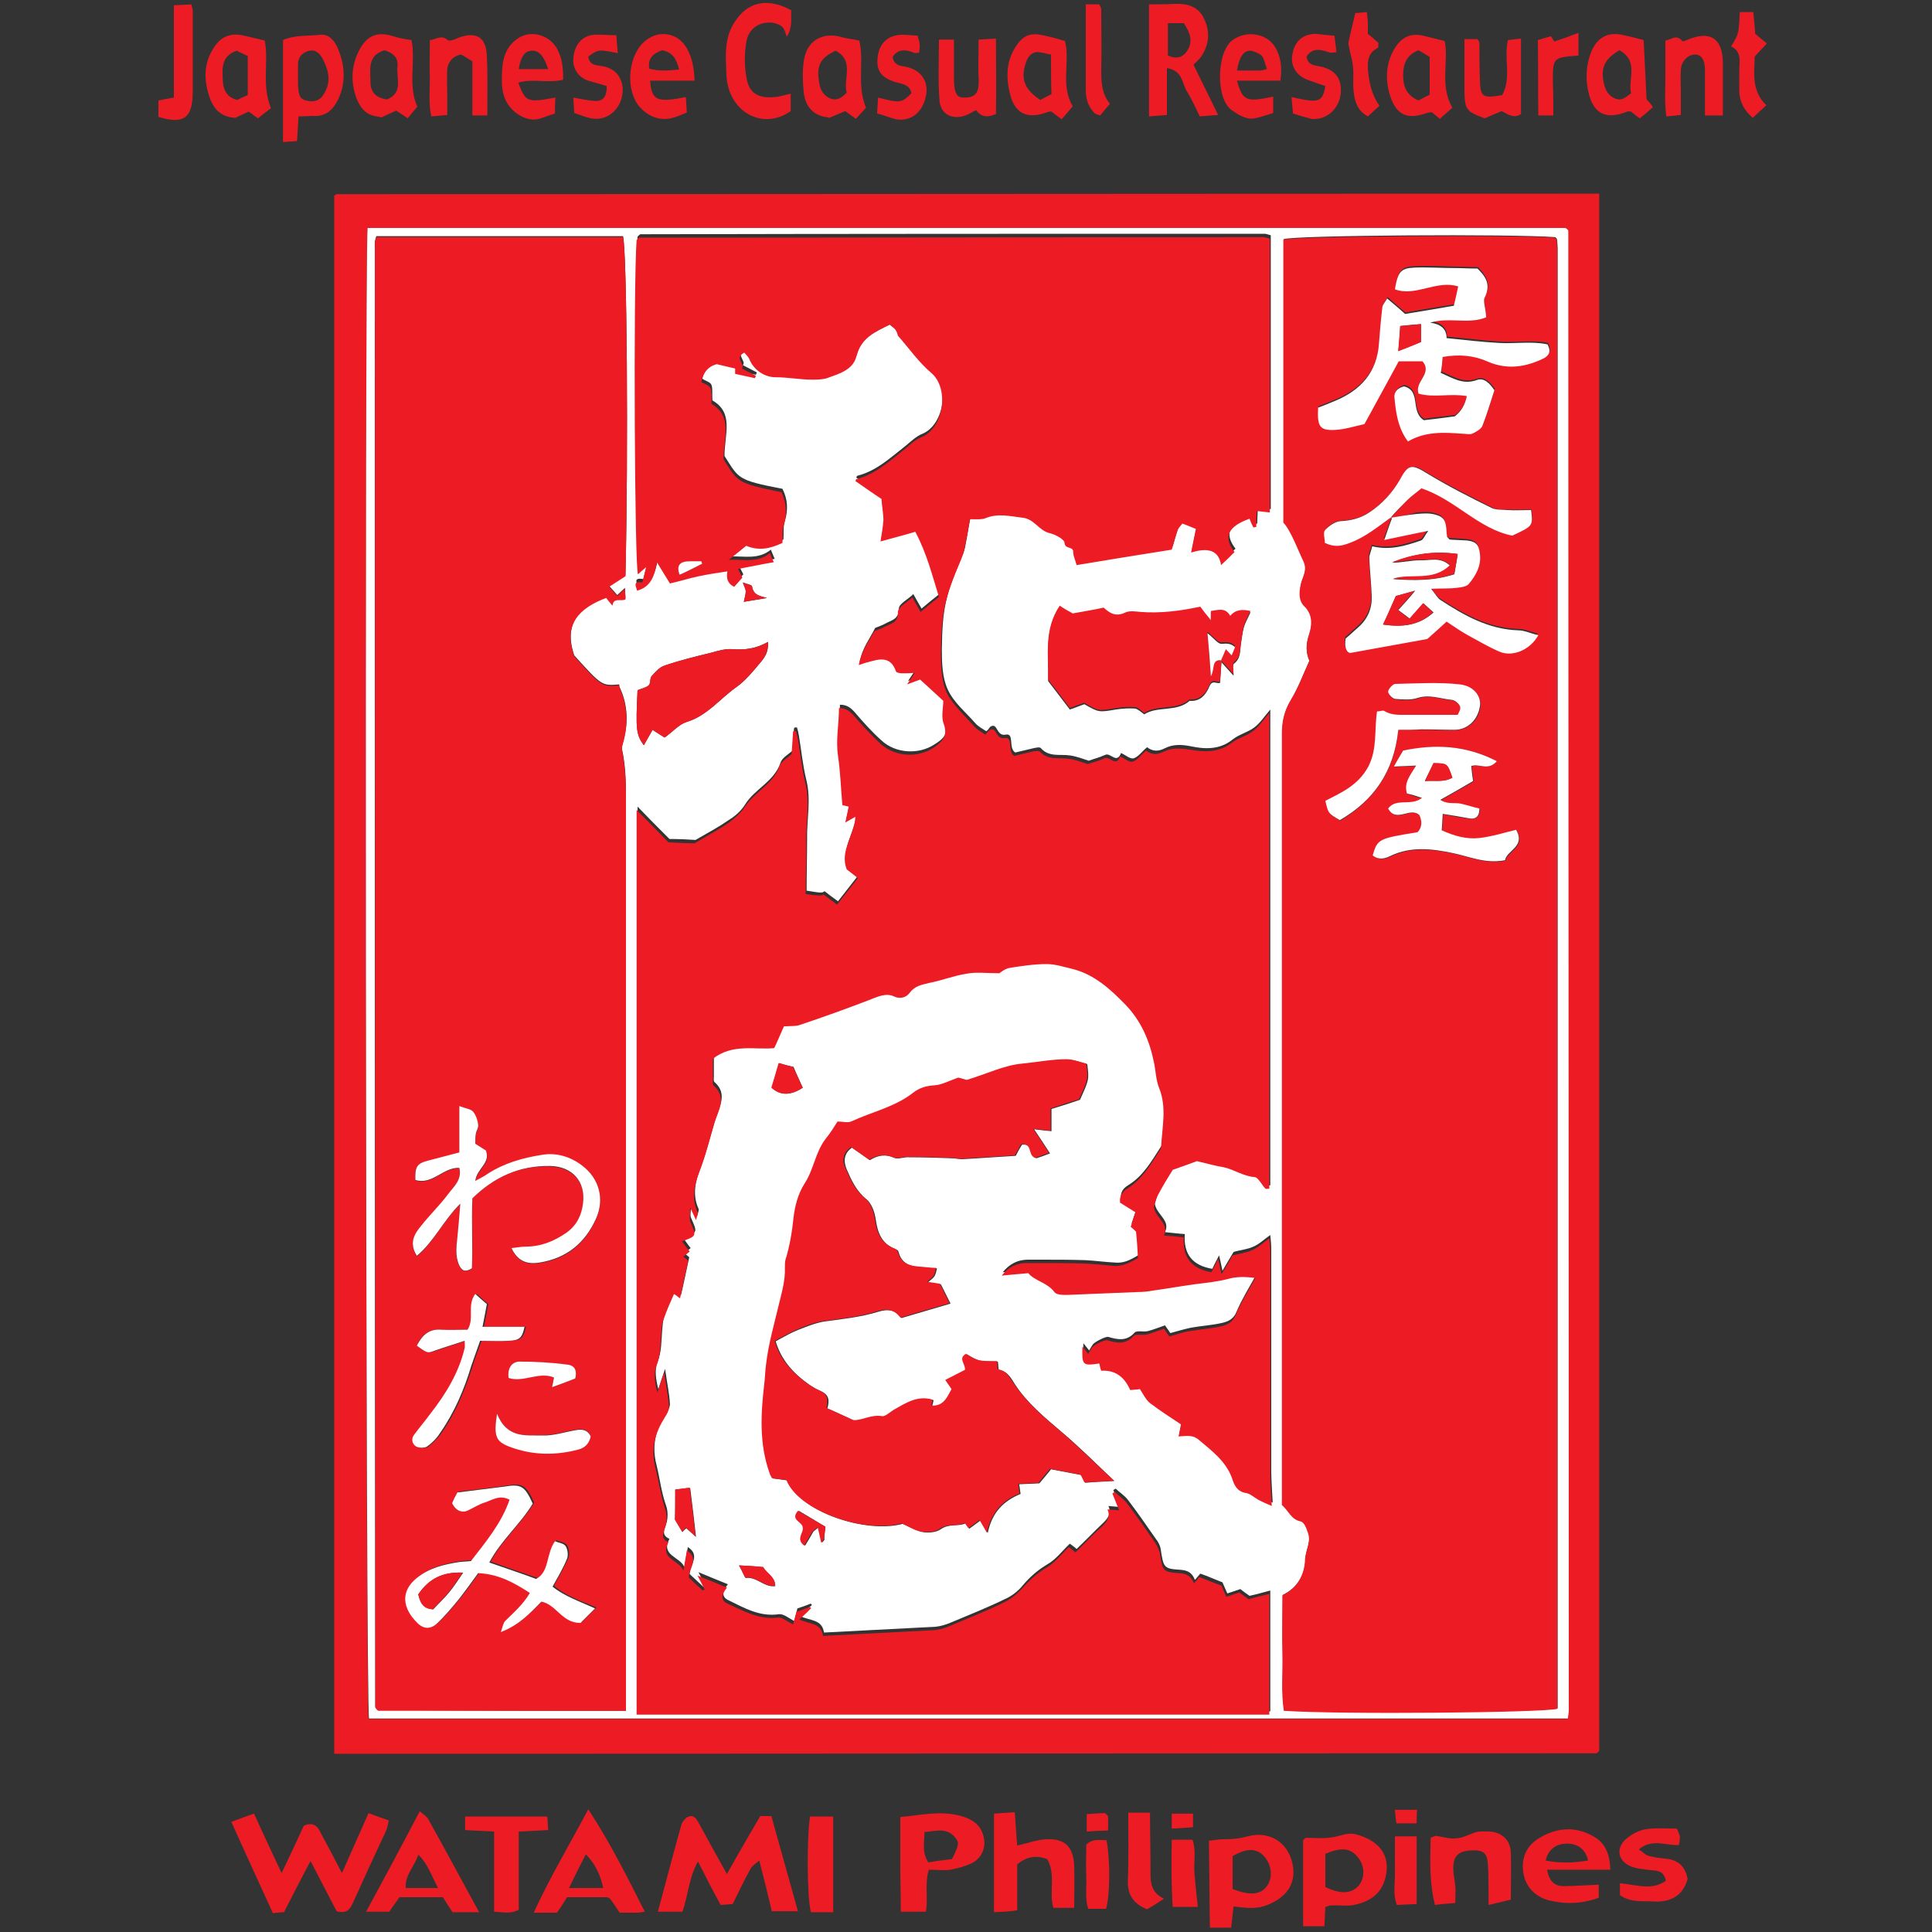 <?xml version="1.0" encoding="utf-8"?>
<!-- Generator: Adobe Illustrator 24.1.2, SVG Export Plug-In . SVG Version: 6.00 Build 0)  -->
<svg version="1.1" id="Layer_1" xmlns="http://www.w3.org/2000/svg" xmlns:xlink="http://www.w3.org/1999/xlink" x="0px" y="0px"
	 viewBox="0 0 400 400" style="enable-background:new 0 0 400 400;" xml:space="preserve">
<rect x="0" y="0" width="400" height="400" fill="#333333" stroke="none"/>
<style type="text/css">
	.st0{fill:#ED1C24;}
	.st1{fill:#FFFFFF;}
</style>
<g>
	<path class="st0" d="M32.8,20.8c1-0.2,2-0.4,3.2-0.6c0-6.5,0-12.7,0-19.1c1.4-0.1,2.5-0.1,3.6-0.2c0.2,0.6,0.3,1,0.3,1.4
		c0,5.6,0,11.1,0,16.7c0,5.5-1.9,6.8-7.1,5.2C32.8,22.9,32.8,21.9,32.8,20.8z"/>
	<path class="st0" d="M331.1,40.1c0,107.8,0,215.1,0,322.4c-0.1,0.1-0.2,0.2-0.3,0.3c-0.1,0.1-0.2,0.2-0.3,0.2
		c-85.8,0-171.7,0.1-257.5,0.1c-1.2,0-2.4,0-3.8,0c0-107.6,0-215,0-322.6c0,0,0.1-0.1,0.2-0.1c0.1-0.1,0.2-0.2,0.3-0.2
		c86,0,172-0.1,257.9-0.1C328.6,40.1,329.7,40.1,331.1,40.1z M76.1,47.2c-0.6,6.8-0.4,305.6,0.2,308.7c82.7,0,165.4,0,248.2,0
		c0.1-0.7,0.2-1.2,0.2-1.7c0-102.1-0.1-204.2-0.1-306.3c0-0.1-0.1-0.2-0.2-0.3c-0.1-0.1-0.2-0.2-0.4-0.3
		C241.6,47.2,159,47.2,76.1,47.2z"/>
	<path class="st0" d="M70.8,387.8c2-4.6,3.7-8.3,5.5-12.4c1.4,0.5,2.7,1,4.2,1.5c-0.2,0.8-0.3,1.6-0.6,2.2
		c-2.3,4.9-4.6,9.9-6.8,14.8c-0.6,1.3-1.2,2.4-3.4,1.8c-1.6-3.1-3.4-6.5-5.4-10.4c-2,3.7-3.7,7.1-5.5,10.6c-0.6,0-1.3,0.1-2.3,0.2
		c-2.8-6.2-5.7-12.4-8.6-18.9c1.7-0.6,3.1-1.2,4.7-1.7c1.8,4,3.6,7.8,5.7,12.3c1.8-3.7,3.2-6.8,4.6-9.8c1.8-0.8,2.8-0.1,3.5,1.5
		C67.7,381.9,69.1,384.5,70.8,387.8z"/>
	<path class="st0" d="M150.5,388c2.5-4.5,4.7-8.2,6.9-12c0.7,0,1.4,0,2.3,0c1.8,6.4,3.6,12.9,5.5,19.7c-2.1,0-3.7,0-5.4,0
		c-0.8-3.4-1.6-6.7-2.6-10.5c-0.8,0.7-1.5,1.1-1.8,1.7c-1.3,2.3-2.4,4.7-3.7,7.3c-0.7,0.1-1.5,0.1-2.5,0.2c-0.8-1.5-1.6-3-2.4-4.5
		c-0.7-1.4-1.4-2.8-2.3-4.5c-1.9,3.4-2,6.9-3.2,10.4c-1.5,0-3.2,0-5.1,0c1.7-6.2,3.2-12.1,4.9-18.1c0.2-0.6,0.9-1.4,1.5-1.6
		c1.1-0.4,1.7,0.6,2.1,1.4C146.4,380.6,148.2,383.9,150.5,388z"/>
	<path class="st0" d="M241.6,14.1c0,3.6,0,6.5,0,9.7c-1.3,0.1-2.4,0.2-3.7,0.3c0-7.8,0-15.3,0-23.2c1.8,0,3.6,0,5.4-0.1
		c2.4-0.1,4.6,0.5,5.8,2.7c1.4,2.6,1.4,5.3-0.2,7.9c-0.4,0.7-1,1.2-1.8,2c1.6,3.3,3.3,6.7,5.1,10.4c-1.5,0.1-2.5,0.2-3.8,0.3
		c-0.9-1.9-1.8-3.8-2.9-5.6C244.7,16.9,244.7,14.6,241.6,14.1z M245.1,4.8c-1.2,0-2.2,0-3.3,0c0,2.4,0,4.6,0,6.7
		c1.8,0.8,3.1,0.4,4-1C247,8.7,246.5,6.9,245.1,4.8z"/>
	<path class="st0" d="M99.2,395.9c-2.2,0-3.8,0-5.5,0c-0.7-1-1.3-2-2-3.1c-2.9,0-5.8,0-9,0c-0.6,0.9-1.4,1.9-2.1,3
		c-1.5,0-2.9,0-4.8,0c3.8-7,7.4-13.7,11.1-20.8c0.8,0.7,1.5,1.1,1.8,1.7C92.2,383,95.6,389.3,99.2,395.9z M90.7,390.9
		c-1.4-2.6-2.1-5-4.1-6.9c-0.8,2.5-2.8,4.2-2.6,6.9C86.2,390.9,88.1,390.9,90.7,390.9z"/>
	<path class="st0" d="M191.7,395.8c-1.7,0-3.2,0-5.2,0c0-3.2-0.1-6.5-0.1-9.8c0-3.2,0-6.4,0-9.8c4.3-0.4,8.4-1.4,12.6-0.2
		c1.8,0.5,3.4,1.3,4.3,3.2c1.1,2.5,0.4,5.2-2,6.5c-1.4,0.7-3,1.1-4.5,1.4c-1.4,0.2-2.9,0-4.5,0C191.4,390.1,192.2,392.9,191.7,395.8
		z M197.1,384.9c1.5-3,1.5-3.4,0.7-4.4c-1.7-2.2-4-1.4-6.4-1.2c0,2.1-0.6,4.1,0.8,6.3C193.8,385.3,195.4,385.1,197.1,384.9z"/>
	<path class="st0" d="M133.5,395.8c-0.7,0.1-1.1,0.2-1.5,0.2c-1.2,0-2.4,0-3.7,0c-0.7-1-1.3-2-2-2.9c-0.2-0.1-0.5-0.3-0.7-0.3
		c-2.7,0-5.3,0-8.2,0c-0.6,1-1.3,2.1-2.1,3.2c-1.5,0-3,0-4.8,0c3.3-7.2,7.3-13.9,11.3-21.4C126.5,381.8,129.9,388.7,133.5,395.8z
		 M117.8,390.9c2.8,0,4.8,0,7.1,0c-0.6-2.7-1.6-4.9-3.6-7C120.1,386.2,119.1,388.2,117.8,390.9z"/>
	<path class="st0" d="M274.4,394.8c-0.1,1.4-0.1,2.6-0.2,4c-1.4,0-2.8,0-4.4,0c0-5.9,0-11.9,0-17.8c0.2-0.2,0.4-0.5,0.6-0.5
		c1.8,0,3.6,0.2,5.4-0.1c1.6-0.2,3.1-1.1,5-0.6c4.1,1.1,6.6,3.6,6.3,7.4c-0.4,4.2-2.8,6.4-6.8,7.2c-1.4,0.3-2.9,0-4.4,0.1
		C275.4,394.4,274.9,394.7,274.4,394.8z M274.4,383.8c0,2.3,0,4.6,0,6.9c3.1,1.5,5.4,1.4,6.9-0.3c1.3-1.6,1.3-4-0.1-5.8
		C279.6,382.6,277.8,382.4,274.4,383.8z"/>
	<path class="st0" d="M205.8,395.9c0-7,0-13.6,0-20.4c1.3-0.1,2.6-0.2,4.3-0.3c0.2,2.4,0.3,4.7,0.5,6.9c2.2-0.5,4.1-1.2,6-1.3
		c3.9-0.2,5.6,1.6,5.8,5.4c0.1,2.9,0,5.8,0,8.8c-1.6,0-2.9,0-4.3,0c-1-3.2,0.6-6.9-1.3-10.1c-2.2-0.8-4.2-0.6-6.2,1.1
		c0,3,0,6.1,0,9.5C208.9,395.8,207.6,395.8,205.8,395.9z"/>
	<path class="st0" d="M254.9,399.1c-1.4,0-2.7,0-4.4,0c-0.1-5.9-0.1-11.8-0.2-18c1.1-0.1,2-0.3,2.9-0.3c1.7,0,3.3-0.1,5.1-0.6
		c4.1-1.1,7.7,0.8,9,4.6c1.3,3.9,0,7.1-3.6,9c-2.5,1.3-4.2,1.5-8.3,0.9C255.2,396.1,255.1,397.5,254.9,399.1z M255.2,391.1
		c3.6,1.4,5.8,1.2,7.1-0.6c1.3-1.8,1-4.4-0.6-6.2c-1.6-1.7-3.6-1.7-6.5,0C255.2,386.5,255.2,388.7,255.2,391.1z"/>
	<path class="st0" d="M308.2,394.4c0-3,0-5.3-0.1-7.7c-0.1-3-0.8-3.7-3.4-3.6c-2.8,0.1-3.9,1.2-3.8,3.9c0,1.2,0.3,2.3,0.4,3.5
		c0.1,1,0,2.1,0,3.5c-1.5,0.1-2.8,0.2-4.2,0.4c-1.2-4.7-1-9.3-0.9-13.9c0.5-0.2,0.8-0.4,1.2-0.4c1.4,0.2,2.8,0.7,4.2,0.5
		c1.4-0.1,2.7-0.9,4.1-1.3c0.9-0.2,1.9-0.1,2.8-0.1c2.5,0.2,4.2,1.8,4.3,4.3c0.1,3.2,0,6.4,0,9.8
		C311.5,393.6,310.3,393.9,308.2,394.4z"/>
	<path class="st0" d="M333.4,387.1c-2.2,0-4.3,0-6.4,0c-2.1,0-4.2,0-6.7,0c0.4,2.2,1.4,3.4,3.4,3.4c2.4,0,4.7-0.2,7.3-0.3
		c0,0.6,0,1.6,0,2.7c-3.5,1.3-7,1.4-10.5,0.5c-2.7-0.8-4.6-2.7-5.1-5.6c-0.5-3.1,0.6-5.6,3.2-7.2c3.6-2.2,7.5-2.6,11.3-0.4
		C332.3,381.5,333.3,383.8,333.4,387.1z M320,385.2c3,0.6,5.8,0.5,8.8,0c-0.6-2.6-2.4-3.5-4.4-3.5
		C322.4,381.7,320.6,382.7,320,385.2z"/>
	<path class="st0" d="M163.7,19.4c0,1.4,0,2.6,0,3.6c-5.8,4.1-12.9,0.2-13.3-7.4c-0.1-3.3-0.5-6.6,1-9.8c2.6-5.2,7-6.6,12.4-3.7
		c0,0.8,0,1.7,0,2.6c-0.1,0.9-0.2,1.8-0.9,2.9c-0.3-0.7-0.4-1.5-0.9-2c-0.5-0.5-1.4-0.8-2.1-0.9c-2.6-0.3-5,1.2-5.4,4.1
		c-0.4,2.5-0.4,5.1,0.1,7.5c0.5,3,2.5,4.1,5.6,3.8C161.2,20.1,162.3,19.7,163.7,19.4z"/>
	<path class="st0" d="M61.8,24.1c-0.1,1.8-0.2,3.4-0.3,5.1c-0.9,0.1-1.8,0.1-2.9,0.2c0-7.1,0-13.9,0-21.1c2.4-1.1,5.1-0.8,7.7-1.1
		c1.8-0.2,3,1.3,3.6,2.7c1.5,3.5,1.8,7.1,0.1,10.7c-1.1,2.2-2.6,3.6-5.3,3.4C63.9,24,63,24.1,61.8,24.1z M61.7,15.6
		C61.7,15.6,61.7,15.6,61.7,15.6c0,0.7,0,1.3,0,2c0.1,2.4,0.5,3,2,3.3c2,0.3,3-0.4,3.9-2.5c0.9-2.3,0.2-4.4-0.9-6.4
		c-0.6-1.1-1.6-1.9-3-1.4c-1.2,0.4-2,1.3-2,2.7C61.7,14,61.7,14.8,61.7,15.6z"/>
	<path class="st0" d="M54.8,8.4c0.9,4.4-0.7,9.1,1.3,14c-0.8,0.6-1.7,1.3-2.7,2.1c-0.6-0.4-1.2-0.9-1.9-1.4
		c-0.9,0.4-1.9,0.9-2.8,1.3c-3.3-0.2-4.8-2.2-5.6-5.2c-1-3.5-0.7-6.8,1.5-9.8c1.5-2.1,3.6-2.6,6-2C51.9,7.7,53.2,8,54.8,8.4z
		 M49,10.5c-3,1-3,3.4-2.9,5.4c0,1.9,0.3,4.1,3,4.8c0.6-0.3,1.4-0.7,2.2-1c0-2.8,0-5.4,0-8.1C50.4,11.2,49.7,10.8,49,10.5z"/>
	<path class="st0" d="M85.2,8.3c0.9,4.5-0.8,9.3,1.2,13.8c-0.6,0.7-1.3,1.5-2,2.4c-0.8-0.6-1.6-1.1-2.4-1.6c-1,0.5-2,0.9-3,1.4
		c-0.3-0.1-0.7-0.1-1-0.2c-2.3-0.3-3.5-1.9-4.2-3.8c-1.1-3-1.1-6,0.1-8.9c1.7-4,4-5,7.5-3.9C82.6,7.9,83.9,8.1,85.2,8.3z M79.6,10.4
		c-3.6,1.1-2.9,4-2.9,6.6c0,2.3,1.4,3.3,3.4,3.6c3.5-1.4,1.9-4.5,2.2-6.9C82.5,11.8,81.2,10.9,79.6,10.4z"/>
	<path class="st0" d="M179.3,22.3c-0.7,0.8-1.4,1.5-2.1,2.3c-0.7-0.5-1.4-1-2.2-1.6c-1,0.4-2.1,0.9-3.3,1.4c-0.3-0.1-0.6-0.2-1-0.2
		c-2.7-0.6-4-2.5-4.3-5.1c-0.2-2.1-0.3-4.3,0-6.3c0.5-4.3,3.8-6.3,7.9-5.1c1.1,0.3,2.3,0.4,3.6,0.7C179,12.8,177.3,17.6,179.3,22.3z
		 M173,10.5c-3.2,1.5-4,3.1-3.4,6.6c0.2,1.3,0.7,2.5,2.1,3.2c1.5,0.7,2.5,0,3.6-1.1C174.5,16.4,177,12.6,173,10.5z"/>
	<path class="st0" d="M143.8,16.7c-3.2,0-6.2,0-9.2,0c0.3,4.1,1.4,4.6,7.4,3.4c0.1,1,0.1,2,0.2,3.2c-1.2,0.5-2.3,1-3.4,1.2
		c-2.6,0.5-4.8-0.6-6.4-2.4c-2.9-3.4-2.4-10.1,0.7-13.2c2.8-2.8,7.1-2.4,9.1,1.1C143.3,11.9,143.7,14.1,143.8,16.7z M140.6,14.4
		c-0.5-2.2-1.4-3.6-3.5-4c-1.7,0.6-3,1.5-2.7,3.8C136.4,14.8,138.3,14.6,140.6,14.4z"/>
	<path class="st0" d="M300.7,22.3c-0.8,0.7-1.6,1.4-2.6,2.3c-0.5-0.4-1.1-0.9-1.7-1.4c-0.3,0.1-0.7,0.1-1,0.2
		c-3.9,1.4-6.2,0.5-7.5-3.3c-1.1-3.3-1.1-6.8,0.8-10c1.5-2.5,3.5-3.4,6.4-2.6c1.2,0.3,2.5,0.6,4,1C300,12.7,298,17.7,300.7,22.3z
		 M293.7,10.4c-2.6,1-3.2,3-3.2,5.2c0,2.2,0.7,4.2,3.2,5.2c0.7-0.4,1.5-0.8,2.3-1.2c0-2.7,0-5.2,0-7.8
		C295.2,11.3,294.4,10.8,293.7,10.4z"/>
	<path class="st0" d="M342.2,22.2c-1,0.9-1.8,1.6-2.7,2.3c-0.6-0.4-1.2-0.9-1.8-1.4c-0.3,0-0.5-0.1-0.8,0c-4.2,1.7-6.8,0.6-7.9-3.5
		c-0.8-3-0.7-6,0.5-9c1.3-3,3.6-4.1,6.7-3.3c1.4,0.3,2.7,0.6,4.1,1c0.2,4,0.4,8.1,0.6,12.2C341.2,21,341.8,21.4,342.2,22.2z
		 M335.3,10.4c-3.1,1.8-4,3.7-3.2,7c0.3,1.3,0.9,2.4,2.3,3c1.4,0.6,2.2-0.3,3.3-1.1C337,16.4,339.4,12.7,335.3,10.4z"/>
	<path class="st0" d="M107.4,379.2c0,5.6,0,10.9,0,16.2c-1.7,0.9-3.2,0.5-5.1,0.4c0-5.6,0-11,0-16.6c-2.2-0.1-4-0.2-6-0.3
		c0-0.9,0-1.8,0-2.8c5.7,0,11.2,0,17,0c0.1,0.8,0.1,1.7,0.2,2.8C111.5,379,109.7,379.1,107.4,379.2z"/>
	<path class="st0" d="M100.9,23.9c-1.2,0-2,0-3.1,0c0-3.8,0-7.5,0-11.2c-1-0.6-1.7-1.1-2.3-1.4c-1.6,0.2-2.8,1.5-2.9,3.1
		c-0.1,1.6,0,3.2,0,4.8c0,1.4,0,2.9,0,4.6c-1.1,0.1-2.1,0.2-3.3,0.3c-0.6-2.8-0.3-5.4-0.3-8c-0.1-2.5,0-5,0-7.8
		c1.3-0.1,2.3-1.2,3.7,0c0.3,0.3,1.4-0.1,2-0.4c3.8-1.5,6-0.3,6.1,3.8C101,15.6,100.9,19.6,100.9,23.9z"/>
	<path class="st0" d="M222.1,22c-0.9,1.1-1.6,1.9-2.3,2.7c-0.9-0.7-1.5-1.1-2.1-1.6c-0.3,0-0.6,0-0.8,0.1c-4,1.5-6.6,0.5-7.7-3.4
		c-0.9-3.4-1-6.8,1-10c1.5-2.4,3-3.1,5.7-2.5c1.5,0.3,3,0.7,4.6,1.2C221.6,12.8,219.5,17.7,222.1,22z M217.6,11.3
		c-1.2-0.2-2.2-0.6-3.1-0.5c-1.3,0.2-1.9,1.4-2.2,2.5c-1,3.1-0.1,5.3,3.1,7.4c0.7-0.4,1.5-0.8,2.3-1.2
		C217.6,16.9,217.6,14.4,217.6,11.3z"/>
	<path class="st0" d="M114.9,23.5c-1.2,0.4-2.1,0.7-2.9,1c-1.5,0.5-2.9,0.2-4.2-0.5c-2.8-1.6-3.9-4.1-3.9-7.3c0-3.4,0.2-6.7,3.4-8.8
		c2.7-1.8,6.6-0.6,8.1,2.3c0.9,1.8,1.2,3.4,1.2,6.3c-3,0.8-6.2-0.3-9.3,0.6c1.5,4,1.8,4.2,7.7,3.1C114.9,21.2,114.9,22.2,114.9,23.5
		z M113.5,14.3c-0.9-2.7-1.9-3.9-3.4-3.8c-1.4,0-2.3,1.2-2.7,3.8C109.4,14.3,111.4,14.3,113.5,14.3z"/>
	<path class="st0" d="M265.1,16.7c-2.9,0-5.9,0-9,0c1.2,4.2,1.9,4.5,7.5,3.3c0,1.1,0,2.2,0,3.4c-1.4,0.4-2.6,0.9-3.9,1.1
		c-1.8,0.3-3.2-0.7-4.7-1.7c-3.3-2.3-3.2-12,0.2-14.5c2.7-2,6.9-1.5,8.7,1.3C265.1,11.5,265.5,13.6,265.1,16.7z M256.1,14.6
		c1.8,0,3.2,0,4.7,0c0.5,0,1-0.2,1.5-0.3c-0.8-2.6-0.8-2.6-1.5-3.1c-0.6-0.3-1.2-0.6-1.8-0.7C257.5,10.4,256.6,11.7,256.1,14.6z"/>
	<path class="st0" d="M356.7,23.9c-1.3,0-2.3,0-3.7,0c0-2.7,0-5.2,0-7.7c0-0.7,0-1.3,0-2c-0.1-1.9-0.8-2.9-2-2.9
		c-1.4-0.1-2.9,1.3-3,3.1c-0.1,1.5,0,2.9,0,4.4c0,1.6,0,3.2,0,5c-1,0.1-1.8,0.2-3,0.3c-0.4-2.8-0.2-5.4-0.2-8c0-2.5,0-5,0-7.7
		c1.3-0.2,2.3-1.4,3.5,0.1c0.1,0.2,0.9-0.2,1.4-0.4c4.4-1.7,6.8-0.2,7,4.6C356.7,16.2,356.7,19.8,356.7,23.9z"/>
	<path class="st0" d="M335.4,392.4c0-1,0-1.8,0-2.5c3.3,0.3,6.5,1.6,9.5-0.5c-0.4-2.1-1.8-2.1-3.1-2.2c-1.4-0.2-3-0.3-4.2-0.8
		c-2.7-1.2-3.1-3.8-0.9-5.7c1.2-1,2.7-1.8,4.2-2c2.1-0.3,4.2-0.1,6.3-0.1c0.3,0.8,0.6,1.3,0.6,1.8c0,0.5-0.1,1-0.2,1.6
		c-2.8,0.1-5.6-1.4-8.3,0.9c0.8,0.5,1.3,1.1,1.9,1.3c1.1,0.3,2.3,0.5,3.5,0.6c2.6,0.2,4.2,1.5,4.7,4.2c-0.9,3.4-3.4,4.8-6.8,4.7
		C340.2,393.5,337.8,394,335.4,392.4z"/>
	<path class="st0" d="M194.4,8.2c1.3,0,2,0,3.1,0c0,1.6,0,3,0,4.5c0,1.1,0,2.1,0,3.2c0,3.3,0.5,4.4,2.2,4.3c2.6,0,3.1-1.3,2.9-4.6
		c-0.1-1.7,0-3.5,0-5.2c0-0.6,0-1.3,0-2.2c1.2-0.1,2.2-0.1,3.6-0.2c0,5.3,0.1,10.4,0,15.6c-1.6,0.7-2.9,0.8-4.1-0.8
		c-0.7,0.3-1.4,0.8-2.2,1.1c-2.8,1-5.3-0.3-5.4-3.3C194.2,16.6,194.4,12.5,194.4,8.2z"/>
	<path class="st0" d="M303.2,8.1c1.2,0,2,0,2.7,0c0.2,0.3,0.4,0.6,0.4,0.8c0,2.5,0,5,0.1,7.6c0.1,3.6,0.5,3.9,4.6,3.2
		c2-3.5,0.3-7.5,1.2-11.4c0.8-0.1,1.6-0.2,2.7-0.3c0,5.3,0,10.4,0,15.6c-1.4,1-2.7,0.1-4-0.6c-1.2,0.5-2.4,1-3.5,1.5
		c-3.8-1.4-4.1-1.8-4.2-5.4C303.2,15.6,303.2,12.1,303.2,8.1z"/>
	<path class="st0" d="M172.5,395.9c-1.7,0-3.1,0-4.6,0c-0.8-2.7-0.9-14.9-0.2-19.8c1.5,0,3,0,4.8,0
		C172.5,382.6,172.5,389,172.5,395.9z"/>
	<path class="st0" d="M181.6,23.5c0.1-1.3,0.1-2.3,0.2-3.3c4.6,1.2,4.9,1.1,6.9-0.9c-0.3-1.8-1.9-1.9-3.3-2.3
		c-2.9-0.9-4-2.3-3.7-5.1c0.3-2.9,2.1-4.6,4.9-4.7c1.1,0,2.1,0.1,3.4,0.2c0.1,0.6,0.4,1.2,0.4,1.8c0.1,0.5-0.1,1-0.1,1.7
		c-0.4,0-0.8,0.2-1.1,0c-1.7-0.7-3.3-0.8-4.4,0.9c0.4,2,1.9,1.8,3.1,2.1c3,0.8,4.4,3.1,3.8,6c-0.7,3.4-3.1,5.3-6.2,4.8
		C184.3,24.4,183.2,23.9,181.6,23.5z"/>
	<path class="st0" d="M276.3,7.4c0.1,1.3,0.3,2.3,0.4,3.4c-0.6,0-0.9,0.2-1.3,0.1c-1.8-0.6-3.6-1.2-4.9,0.8c0.3,1.9,1.7,1.8,3,2.1
		c3,0.7,4.3,2.5,4.1,5.4c-0.2,2.8-2.3,5.1-4.9,5.4c-0.4,0-0.8,0.1-1.2,0c-1.1-0.3-2.3-0.6-3.8-1.1c-0.1-1-0.2-2.1-0.3-3.4
		c5.7,1.3,6.4,1.1,7-2.3c-1-0.3-2.1-0.7-3.2-1.1c-2.4-0.7-3.9-2.6-3.7-4.9c0.3-3,2-4.7,4.8-4.8C273.5,7.1,274.8,7.3,276.3,7.4z"/>
	<path class="st0" d="M125.6,17.8c-1.3-0.4-2.4-0.7-3.5-1c-2.2-0.6-3.6-2.5-3.4-4.7c0.2-2.8,1.8-4.7,4.3-4.9
		c1.4-0.1,2.9,0.1,4.6,0.1c0.1,1.4,0.2,2.5,0.3,3.7c-4-0.8-4-0.8-6.1,0.7c0.2,1.8,1.6,1.8,2.9,2c4.7,0.8,5,5.7,3.2,8.4
		c-1.3,1.9-3.2,2.8-5.5,2.4c-1.1-0.2-2.2-0.7-3.5-1.1c-0.1-1.1-0.1-2.1-0.2-3.2c1.6,0.3,3,0.6,4.4,0.7
		C124.6,21,125.7,20.3,125.6,17.8z"/>
	<path class="st0" d="M233.6,375.3c1.7,0,2.9,0,4.5,0c0,4,0.1,7.8,0.1,11.6c0,2.4-0.2,4.8,2.8,6.2c-1.5,1-2.5,1.6-3.5,2.2
		c-2.7-1.1-4-2.8-4-5.7C233.7,384.9,233.6,380.3,233.6,375.3z"/>
	<path class="st0" d="M360.2,2.5c1,0,1.8,0,2.8,0c0.1,1.4,0.3,2.8,0.4,4.5c0.6,0.5,1.4,1.2,2.4,2c-0.9,1-1.7,1.8-2.5,2.7
		c-0.1,3.5-0.7,7.1,2.4,10.1c-1.1,1-1.9,1.7-2.8,2.6c-1.9-1.6-2.8-3.5-2.8-5.7c0-1.3,0-2.7,0-4c0-1.9,0.6-4-1.7-5.1
		C360,7,360,7,360.2,2.5z"/>
	<path class="st0" d="M285.6,21.9c-0.9,0.8-1.6,1.5-2.4,2.2c-2.4-1.3-2.8-3.5-3-5.7c-0.1-1.6,0.1-3.2-0.1-4.8
		c-0.1-1.1-0.5-2.3-0.7-3.4c-0.1-0.5-0.3-1.1-0.2-1.5c0.4-1.9,0.9-3.8,1.4-6c0.5,0,1.3-0.1,2.4-0.2c0.1,1,0.2,1.7,0.2,2.5
		c0,0.7,0,1.3,0,2c0.9,0.7,1.6,1.4,2.2,1.9c-0.1,0.5,0,1-0.1,1c-1.8,0.9-2.2,2.3-2.1,4.2C283.4,16.8,283.9,19.5,285.6,21.9z"/>
	<path class="st0" d="M224.8,0.9c1.2,0,1.9,0,2.8,0c0.1,0.3,0.4,0.7,0.4,1c0,4.4,0.1,8.7,0,13.1c0,2.3,0.2,4.5,1.8,6.5
		c-0.7,0.8-1.4,1.6-2,2.4c-0.5-0.2-0.9-0.2-1.2-0.5c-1.3-1.3-1.8-2.9-1.8-4.7C224.8,13,224.8,7.2,224.8,0.9z"/>
	<path class="st0" d="M321.6,23.9c-1.2,0-2,0-3.1,0c-0.1-5.2,0-10.3-0.1-15.6c1-0.3,1.9-0.6,2.7-0.8c0.3,0.5,0.6,0.9,0.7,1.1
		c1.8-0.6,3.2-1.1,5-1.8c0,1.9,0,3.3,0,4.7c-5.3,0.4-5.3,0.4-5.3,5.5C321.6,19.3,321.6,21.4,321.6,23.9z"/>
	<path class="st0" d="M242.6,380.9c1.7,0,2.8,0,4.3,0c0.8,2.3,0.2,4.7,0.4,7c0.2,2.2,0.4,4.4,0.7,6.9c-1.9,0-3.4,0-5.2,0
		C242.5,390.2,242.5,385.8,242.6,380.9z"/>
	<path class="st0" d="M288.8,380.2c1.7,0,3,0,4.5,0c0,4.6,0,9.2,0,14c-1.3,0.1-2.6,0.1-4.1,0.2c-0.9-2.4-0.3-4.8-0.4-7.1
		C288.8,385.1,288.8,382.8,288.8,380.2z"/>
	<path class="st0" d="M229,395.2c-1.2,0-2.4,0-3.7,0c-0.7-2.2-0.3-4.5-0.4-6.7c-0.1-2.2,0-4.5,0-6.6c1.4-1.3,2.8-0.9,4.2-0.9
		C229.9,385.3,229.8,392.5,229,395.2z"/>
	<path class="st0" d="M225,379.2c0-1.4,0-2.4,0-3.6c1.4-0.1,2.6-0.2,3.8-0.2c0.3,0.3,0.6,0.5,0.6,0.7c0.1,0.9,0,1.8,0,2.9
		C228,379,226.7,379.1,225,379.2z"/>
	<path class="st0" d="M293.3,377.5c-1.4,0-2.7,0-4.2,0c-0.1-0.8-0.2-1.7-0.3-2.8c1.6,0,3,0,4.6,0
		C293.3,375.6,293.3,376.5,293.3,377.5z"/>
	<path class="st0" d="M242.6,378.6c0-1.3,0-2.1,0-3.1c1.5,0,2.9,0,4.4,0c0,0.9,0,1.6,0,2.8C245.7,378.4,244.4,378.5,242.6,378.6z"/>
	<path class="st1" d="M76.1,47.2c82.9,0,165.5,0,248,0c0.2,0.1,0.3,0.2,0.4,0.3c0.1,0.1,0.2,0.2,0.2,0.3
		c0,102.1,0.1,204.2,0.1,306.3c0,0.5-0.1,1-0.2,1.7c-82.8,0-165.5,0-248.2,0C75.7,352.8,75.5,54,76.1,47.2z M252.7,136.9
		c0.9,1,1.8,2,2.7,3c0-0.9-0.3-2.2,0.1-2.5c1.4-1.1,1.2-2.5,1.4-3.9c0.2-1.2,0.3-2.4,0.6-3.5c0.3-1.1,0.9-2.1,1.4-3.2
		c-1.7-0.5-3.1-0.3-4.2,1c-1-1.8-2.5-1.2-4-1c0,0.5,0,0.9,0,1.9c-1-1.3-1.6-2.1-2.2-2.8c-4.2,0.9-8.2,1.4-12.3,1.1
		c-1.1-0.1-2.3-0.4-3.2,0.1c-2,1-3.3,0.1-4.5-1c-2.3,0.4-4.3,0.8-6.4,1.2c-0.7-0.4-1.4-0.9-2.7-1.6c-3.3,4.9-2.2,10.2-2.4,15.3
		c1.5,2,3,3.9,4.5,5.9c1.2-0.4,2.1-0.8,3-1.1c3,1.7,3,1.7,6.5,1.1c1.3-0.2,2.7-0.3,4-0.2c0.6,0.1,1.2,0.7,1.9,1.2
		c2.8-1.8,6.7-0.4,9.4-2.8c2.2,0.2,3.4-1.3,4.1-3c0.6-1.4,1.4-0.5,2.2-0.7c0.1-1.5,0.2-2.9,0.3-4.4L252.7,136.9z M184.2,67.2
		c0.7,0.6,1.4,1,1.9,1.6c2.3,2.6,4.3,5.4,6.9,7.7c3.7,3.2,2.5,11.4-2,13.3c-1.3,0.5-2.4,1.6-3.5,2.5c-3.1,2.4-6,5.2-10,6.2
		c-0.1,0-0.2,0.3-0.2,0.4c1.9,1.3,3.7,2.5,5.4,3.7c0.2,1.6,0.5,3,0.4,4.4c0,1.5-0.4,3.1-0.6,4.4c2.5-0.7,4.9-1.4,7.2-2
		c2.4,4.5,3.5,9,4.9,13.5c-1.4,1.1-2.5,2-3.8,3.1c-0.7-1.2-1.2-2.1-1.7-3c-1.1,1.1-3,2-3,3c0,2.3-1.6,2.4-2.8,3.1
		c-0.7,0.4-1.4,0.6-2.1,0.9c-1.1,2.2-2.7,4.2-3.2,7c0.9-0.3,1.4-0.4,1.9-0.6c2.4-0.7,4.7-1.3,5.8,1.9c0.1,0.2,0.8,0.3,1.3,0.4
		c0.8,0,1.6-0.1,2.6-0.1c-0.5,0.8-0.9,1.3-1.6,2.4c1.4-0.5,2.1-0.8,2.7-1c1.5,1.4,3,2.7,4.8,4.4c0,1.4-0.5,3.2,0.1,4.8
		c1,2.6-0.3,3.8-2.1,4.9c-3.3,2.2-8.1,1.9-11-0.8c-2-1.8-3.8-3.8-5.5-5.8c-0.8-0.9-1.6-1.6-3.1-1.6c0,3.4-0.7,6.6-0.2,9.9
		c0.6,3.4,0.6,6.8,0.9,10.2c0.5,0.1,0.9,0.2,1.3,0.3c-0.2,1.1-0.4,2.1-0.7,3.3c0.9-0.5,1.4-0.8,2.1-1.2c-0.2,3.9-3.2,7.1-1.8,10.9
		c0.7,0.6,1.4,1.1,2.3,1.8c-1.5,1.9-2.9,3.7-4.3,5.5c-1-0.7-1.9-1.4-2.8-2.1c-0.4,0.4-0.7,0.4-3.7-0.1c0-3.5,0.1-7,0.1-10.5
		c-0.1-4.2,0.9-8.4-0.2-12.6c-0.7-2.9-1-6-1.5-9c-0.1-0.6-0.2-1.1-0.4-1.7c-0.2,0-0.4,0-0.6,0.1c-0.1,1.6-0.2,3.2-0.3,4.7
		c-0.9,0.8-2.2,1.5-2.5,2.5c-1.3,3.9-5.3,5.4-7.3,8.6c-0.8,1.3-2,2.4-3.3,3.2c-2,1.4-4.2,2.6-7,4.2c-1.4-0.1-3.5-0.2-5.4-0.2
		c-2.3-2.3-4.4-4.4-6.6-6.7c0,62.5,0,124.8,0,187.3c43.7,0,87.3,0,131,0c0-8.4,0-16.6,0-25c-1.5,0.4-2.9,0.8-4.3,1.1
		c-0.7-0.5-1.3-0.9-1.9-1.4c-0.9,0.3-1.7,0.6-2.7,0.9c-0.4-0.9-0.7-1.6-1-2.3c-1.6-0.6-3.1-1.3-4.6-1.8c-0.4,0.5-0.7,0.8-1.1,1.3
		c-0.6-1.5-1.5-2-3.1-2.1c-3.4-0.2-3.4-0.5-4-4.3c-0.1-0.7-0.5-1.5-1-2.1c-1.9-2.7-3.8-5.5-5.8-8.1c-0.7-0.9-1.7-1.5-2.5-2.3
		c-0.2,0.1-0.3,0.2-0.5,0.3c0.4,1,0.8,2.1,1.4,3.5c-1-0.1-1.6-0.1-2.4-0.2c0.6,1.4,0,2.4-1,3.4c-1.9,1.8-3.7,3.7-5.6,5.5
		c-0.4-0.4-0.9-0.7-1.4-1.1c-1.6,1.5-2.9,3.3-4.7,4.3c-2,1.2-3.6,2.6-5.1,4.4c-1,1.2-2.3,2.2-3.7,2.8c-3.7,1.8-7.5,3.3-11.3,4.9
		c-1,0.4-2,0.7-3,0.8c-7.6,0.4-15.3,0.8-23.1,1.2c-0.4-2.8-2.9-2.4-4.9-3.4c1-1,1.7-1.7,2.4-2.3c-0.1-0.1-0.2-0.2-0.2-0.3
		c-1,0.4-2.1,0.8-2.8,1c-0.3,1.2-0.5,2-0.7,2.6c-1.1-0.6-2.2-1.5-3.1-1.4c-4,0.6-7.2-1.3-10.5-2.9c-1.5-0.7-1.2-1.9-0.1-3.3
		c-2-0.8-3.9-1.6-6.1-2.5c0.7,1.3,1.1,2.1,1.5,2.9c-0.1,0.1-0.3,0.2-0.4,0.2c-1-0.9-1.9-1.8-2.9-2.7c0-1.9,2.3-3.9-0.4-5.6
		c-0.2,1.5-0.5,2.8-0.7,4.2c-0.8-2.2-5-2.4-3.1-5.9c-1.8-0.8-1-2-0.6-3.3c0.3-1.1,0.3-2.5-0.1-3.6c-1-2.8-1.3-5.7-2-8.5
		c-0.9-3.6-0.3-6.7,1.5-9.7c0.5-0.9,1.3-1.8,1.3-2.8c-0.1-2.2-0.6-4.3-1-7.3c-0.6,1.8-1,3-1.4,4.2c-0.5-1.9-0.8-3.9-0.2-5.5
		c0.9-2.2,0.8-4.4,1-6.7c0.1-0.9,0.1-1.8,0.4-2.7c0.6-1.8,1.4-3.6,2.2-5.4c0,0,0.2-0.1,0.2,0c0.4,0.3,0.8,0.6,1.1,0.8
		c0.6-2.5,1.1-5.1,1.7-7.8c-0.2-0.2-0.6-0.5-1-0.8c0.4-0.4,0.8-0.7,1.3-1.1c-0.6-0.7-1-1.4-1.6-2.1c3.1-1.2,3-1.1,1.7-4.1
		c-0.3-0.6,0-1.5,0-2.9c0.5,1.1,0.8,1.7,1.2,2.6c0.2-0.8,0.5-1.4,0.3-1.7c-1.3-2.9-0.6-5.7,0.4-8.3c1.2-3.3,2.1-6.7,3.1-10.1
		c0.7-2.5,2.7-5.3-0.2-7.8c-0.2-0.2-0.1-0.8-0.1-1.2c0-1.4,0-2.9,0-4.3c4-3.2,8.7-1.8,12.7-2.2c0.8-1.7,1.4-3.2,2-4.5
		c1.4-0.1,2.4,0,3.3-0.3c4.8-1.6,9.5-3.3,14.2-5.1c1.8-0.7,3.6-1.6,5.3-0.8c1.5,0.7,2.6,0,3.2-0.7c1.1-1.4,2.5-1.7,4.1-2.1
		c2.6-0.6,5.1-1.5,7.7-1.9c2-0.3,4.1-0.1,6.8-0.1c0.3-0.2,1.2-0.9,2.1-1.1c2.5-0.4,5.1-0.8,7.7-0.8c1.8,0,3.6,0.6,5.3,1
		c4.6,1.1,7.9,4.2,11,7.4c3.2,3.2,5,7.4,5.9,11.9c0.4,1.8,0.5,3.7,1.1,5.4c1.6,4,0.6,8.1,0.4,12.1c0,0.4-0.3,0.8-0.5,1.1
		c-1.8,2.8-3.5,5.7-6.4,7.5c-1.7,1-1.7,2.1-1.6,3c1.3,0.8,2.2,1.4,3.2,2c-0.4,1.2-0.7,2-1,3c0.5,0.4,1,0.9,1.1,1
		c0.1,1.9,0.2,3.5,0.4,5.5c-1.4,0.8-2.9,1.8-4.9,1.6c-2.1-0.1-4.2-0.4-6.2-0.5c-3.1-0.1-6.2-0.1-9.2-0.1c-0.9,0-1.8,0-2.7,0
		c-2.1,0-3.8,0.9-5.2,2.6c1.7-0.2,3.5-0.3,5.5-0.5c1.4,1.5,3.9,1.8,5.4,3.9c0.4,0.5,1.7,0.6,2.6,0.6c4.9-0.1,9.8-0.4,14.7-0.6
		c1.1,0,2.1-0.2,3.1-0.3c2.9-0.4,5.7-0.9,8.6-1.3c2.3-0.4,4.7-0.6,6.9-1.1c1.9-0.5,3.6-0.5,5.7-0.2c-1.5,2.7-3,5.1-4.1,7.7
		c-0.6,1.5-1.7,2-3,2.3c-2.2,0.5-4.4,0.6-6.5,1c-1.4,0.3-2.7,0.7-4.2,1.1c-0.3-0.5-0.7-1-1.1-1.6c-1.2,0.4-2.4,0.9-3.6,1.2
		c-0.9,0.2-2.2-0.2-2.7,0.3c-1.6,1.8-3.4,1.5-5.4,0.9c-0.5-0.2-2.8,1-3.2,1.5c-0.3,0.4-0.5,0.8-0.8,1.3c-0.5-0.6-0.8-1-1.2-1.5
		c-0.1,3.8,0,4,3.5,3.5c0.1,0.5,0.3,1,0.4,1.5c3.1-0.2,4.9,1.5,6,4c0.8-0.1,1.5-0.2,2-0.2c0.7,1,1.2,2.2,2.1,2.9
		c2,1.6,4.3,3,6.4,4.4c-0.2,1-0.3,1.7-0.5,2.5c2.3-0.3,3.2-0.2,4.2,0.7c2.7,2.3,5.6,4.4,6.9,8c0.5,1.3,1,2.7,2.8,3
		c0.9,0.2,1.7,1,2.6,1.4c0.8,0.4,1.7,0.8,2.8,1.3c-0.1-2.3-0.3-4.4-0.3-6.5c0-15.3,0-30.7,0-46c0-0.9-0.1-1.9-0.2-2.9
		c-1.3,0.9-2.3,1.9-3.5,2.4c-1.3,0.6-2.8,0.7-4.1,1.1c-0.7,1.2-1.4,2.3-2.3,3.9c-0.3-1.5-0.5-2.3-0.7-3.2c-0.5,1-1,1.9-1.4,2.8
		c-4.1-0.7-6-3-5.7-7.2c-1.6-0.1-2.9-0.3-4.1-0.4c1.2-2.5-1.8-3.6-2.1-5.9c0.2-0.6,0.4-1.6,0.8-2.4c1-1.9,2.1-3.7,3.1-5.3
		c2-0.7,3.7-1.3,5-1.8c2.2,0.5,3.9,1,5.7,1.3c2.1,0.4,4,1.8,6.2,2c0.8,0.1,1.5,1.6,2.3,2.4c0.1,0.1,0.4,0,0.8,0
		c0-32.8,0-65.5,0-98.5c-1.2,1.4-2.1,2.8-3.3,3.7c-1.3,1-3.1,1.4-4.5,2.5c-2.7,2.2-5.9,2-8.7,1.4c-2-0.4-3.7-0.4-5.3,0.4
		c-1.5,0.8-2.7,0.6-3.7-0.2c-1.1,0.9-1.8,2-2.8,2.3c-0.7,0.2-1.7-0.7-2.6-1.1c-0.9,2.4-2.2-0.2-3.3,0.4c-1.1,0.5-2.3,0.8-3.4,1.2
		c-1.2-0.4-2.5-0.9-3.9-1.1c-2.1-0.3-4.3,0.4-6-1.5c-0.2-0.3-1-0.1-1.5,0c-1.3,0.3-2.5,0.6-3.8,0.9c-1.5-0.9-0.1-4.1-2-3.7
		c-2,0.4-1.6-2.7-3.2-1.6c-0.3,0.4-0.5,0.7-0.8,0.9c-0.9-0.6-1.7-1-2.3-1.7c-2-2.3-4.5-4.3-5.7-7c-1.1-2.4-1.2-5.4-1.2-8.2
		c0.1-8.7,0.8-11.4,4.2-19.4c0.3-0.7,0.6-1.5,0.7-2.3c0.4-2,0.7-4.1,1.1-6c1.3-0.1,2.3,0.1,3.2-0.2c2.6-1.1,5.1-0.4,7.8-0.1
		c2.5,0.3,3.4,2.7,5.6,3.2c1.1,0.2,2.9,1.2,3,2c0.1,1.5,1.8,0.7,1.8,1.9c0,0.9,0.4,1.8,0.7,2.7c6.5-1,12.8-2.1,19.7-3.2
		c0.3-1,0.7-2.5,1.2-4c0.2-0.5,0.6-0.8,1-1.4c0.9,0.4,1.7,0.7,2.8,1.1c-0.3,1.5-0.6,2.9-1,4.9c3-0.8,5.7-0.8,6.2,2.6
		c0.9-0.9,1.8-1.8,2.8-2.7c-2.4-3.1-1.4-5.3,3.1-6.9c0.3,0.6,0.6,1.2,0.8,1.8c0.2,0,0.4-0.1,0.6-0.1c0-1.1,0.1-2.1,0.1-3.3
		c0.9,0.1,1.8,0.2,2.7,0.3c0-18.9,0-37.8,0-56.7c-0.5-0.1-0.9-0.3-1.3-0.3c-43.1,0-86.1,0-129.2,0.1c-0.1,0-0.2,0.1-0.3,0.2
		c-0.1,0.1-0.2,0.2-0.3,0.3c-0.6,9.9-0.3,68.8,0.3,69.2c0.4-0.4,0.9-0.7,1.7-1.5c-0.4,1.5-0.6,2.4-0.8,3.2c-2.2-0.4-1.3,0.8-1.1,1.7
		c2.8-0.8,3.6-2.9,4.1-5.9c1.1,1.9,1.9,3.1,2.7,4.4c2.2-0.6,4.1-1.1,6-1.5c1.9-0.4,3.8-0.6,5.9-1c-0.3,1.7,0.2,2.6,1.4,3.2
		c0.6-0.7,1.2-1.3,1.7-1.9c-0.3-0.6-0.6-1.1-0.9-1.8c2.7-0.5,5-0.9,7.4-1.4c-0.3-0.6-0.5-1.2-0.8-1.9c-2.6,2.1-5.4,1.3-8.5,1.4
		c1.4-1.2,2.5-2,3.6-2.9c2.5,1.1,5,0.5,7.5-0.6c0.1-1.2-0.1-2.6,0.3-3.8c0.7-2.4,0.6-4.5-0.5-6.7c-9.4-1.8-9-2.1-12-6.8
		c0-4.5,2-8.9-2.5-11.5c-0.1-1.3,0.1-2.4-0.2-3.2c-0.2-0.6-1.2-0.8-1.9-1.3c0.4-1.9,1.3-3.2,3.2-3.7c1.3,0.3,2.5,0.6,3.8,0.9
		c0,0.4,0,0.8,0,1.1c1.4,0.3,2.7,0.6,4.1,0.9c0.1-0.2,0.1-0.3,0.2-0.5c-0.9-0.5-1.8-0.9-2.9-1.5c0.8-0.9-1.7-2.2,0.5-3.3
		c0.4,0.5,0.9,1,1.1,1.5c1,2.4,3.3,3.7,5.3,3.6c2.6,0,5.1,0.5,7.6,0.5c1.1,0,2.2,0,3.1-0.3c2.5-0.8,5.3-1.7,6.1-4.5
		C178.3,69.9,181.2,68.7,184.2,67.2z M271.1,136.8c-1.3,2.9-2.3,5.6-3.8,8.1c-1.3,2.2-1.8,4.3-1.8,6.8c0,52,0,104,0,156
		c0,1.3,0,2.6,0,3.8c1.4,1.3,1.9,3.1,3.9,3.4c0.6,0.1,1,1.2,1.4,2.1c0.8,2.1-0.5,3.8-0.5,5.7c-0.1,3.3-1.6,6-4.7,7.5
		c0,4.1-0.1,8.1,0,12.1c0.1,3.9-0.3,7.9,0.3,11.8c11.5,0.7,53.5,0.4,56.6-0.4c0-100.8,0-201.5,0-302.3c0-0.5-0.1-1.1-0.1-1.6
		c0-0.1-0.1-0.3-0.1-0.4c-0.1-0.1-0.2-0.2-0.3-0.3c-9.3-0.7-53.3-0.4-56.2,0.4c0,19.6,0,39.2,0,58.6c1.5,1.5,3.3,6.3,4.1,7.9
		c1,1.9-0.2,3.4-0.5,4.9c-0.4,1.8-0.4,3.4,0.7,4.5c1.9,1.9,1.6,4.1,1,5.9C270.3,133.5,270.4,135.2,271.1,136.8z M129.6,354.2
		c0-1.7,0-3.2,0-4.6c0-61.6,0-123.2,0-184.8c0-3.2-0.1-6.4-0.8-9.6c-0.1-0.4,0-0.8,0.1-1.2c1.2-4,1.2-7.9-0.6-11.7
		c-0.1-0.2-0.1-0.4-0.1-0.6c-3.6,0.3-3.6,0.3-9.3-6c-2.3-6.7,1.1-10,6.6-12.1c0.3,0.4,0.8,1,1.3,1.6c0.2-1.8,1.8-0.8,2.7-1.3
		c0-0.7-0.1-1.4-0.1-2.2c-0.6,0.6-1.1,1-1.6,1.5c-0.5-0.6-0.9-1-1.7-1.9c1.4-0.9,2.6-1.7,3.4-2.2c0.6-26.5,0.3-66.8-0.5-70.2
		c-17,0-34,0-51.1,0c-0.1,0.5-0.3,0.9-0.3,1.3c0,101,0,202.1,0.1,303.1c0,0.1,0.1,0.2,0.2,0.3c0.1,0.1,0.2,0.2,0.4,0.4
		C95.1,354.2,112.1,354.2,129.6,354.2z M230.7,306.6c-3.9-3.7-7.4-7.2-11.1-10.3c-3.4-2.9-6.9-5.8-9.4-9.6c-0.8-1.2-1.5-2.8-3.4-3.1
		c-0.1,0-0.1-1.1-0.2-1.7c-3.9,0-3.9,0-6.4-1.5c-1.7,1-0.1,2.1-0.2,3.3c-1.2,0.6-2.6,1.3-4.1,2.1c0.4,0.6,0.9,1.2,1.3,1.9
		c-0.9,1.6-1.5,3.6-4.2,3.4c0.1-0.4,0.2-0.7,0.3-1.2c-3.1-1-5.6,0.7-8.1,2.1c-0.8,0.4-1.7,1.4-2.4,1.3c-2.3-0.4-4.3,1-6,0.8
		c-2.2-1-3.8-1.8-5.5-2.5c0.4-1.5,0.5-2.8-1.4-3.6c-1.4-0.6-2.7-1.5-3.9-2.5c-2.6-2.1-4.5-4.7-5.4-7.8c1.7-0.9,3-1.7,4.5-2.3
		c1.8-0.7,3.7-1.5,5.6-1.8c3.7-0.5,7.5-0.9,11.1-2c1.9-0.6,3.6-0.5,4.8,1.3c3.4-1,6.8-2,10.2-3c-0.8-1.6-1.4-2.8-2-4
		c-1-0.1-1.8-0.3-2.7-0.4c1.5-1.2,1.5-1.2,1.9-2.9c-0.5,0-1-0.1-1.6-0.1c-2.6-0.3-5.5,0.1-6.4-3.4c0-0.2-0.4-0.4-0.6-0.5
		c-2.9-1.1-3.7-3.4-4.1-6.2c-0.2-1.5-0.9-3.3-1.9-4.1c-2.1-1.7-3.1-3.9-4.1-6.2c-0.7-1.7-0.6-3.3,1.1-4.5c1.3,0.9,2.4,1.7,3.7,2.6
		c1.6-1,3.2-1.3,5-0.5c0.8,0.4,2.1-0.2,3.1-0.1c2.9,0,5.8,0.1,8.7,0.2c0.8,0,1.6,0.2,2.3,0.2c3.8-0.2,7.5-0.5,11.1-0.7
		c0.5-1,0.9-1.7,1.3-2.3c2.6-0.3,1.4,2.6,3,2.8c0.9-0.3,1.8-0.6,2.8-1c-1.1-1.7-2.1-3.2-3.3-5c1.5,0.2,2.5,0.3,3.6,0.4
		c0-1.9,0-3.5,0-4.6c2.3-0.7,4.2-1.3,5.9-1.9c1.9-4.2,1.9-4.2,1.5-7.4c-1.3-0.3-2.7-0.9-4.1-0.9c-3.1,0-6.1,0.7-9.1,0.9
		c-3.7,0.3-7.3,2.1-11.6,3.4c-0.2-0.1-1.2-0.3-1.7-0.5c-1.9,0.7-3.4,1.5-4.9,1.6c-1.7,0.1-3.1,0.5-4.4,1.5c-3.8,3-8.6,3.9-12.9,6
		c-0.7,0.3-1.7,0-2.8,0c-0.8,1.1-1.5,2.4-2.4,3.5c-2.2,2.8-2.6,6.4-4.4,9.3c-1.4,2.2-2.1,4.6-2.3,7c-0.3,3.1-0.8,6-1.7,8.9
		c-0.2,0.5-0.2,1.1-0.1,1.6c0.1,2.6-0.5,4.9-1.2,7.4c-1,4.2-2.2,8.3-2.7,12.6c-0.2,1.4-0.2,2.9-0.4,4.3c-0.7,6.1-1,12.2,1.1,18.1
		c0.1,0.4,0.3,0.7,0.5,1.1c1.1,0.1,2.1,0.3,3,0.4c2.5,6.4,16.1,11.1,23.9,9c1.4,0.6,2.7,1.4,4.1,1.7c1.2,0.2,2.8,0.1,3.8-0.6
		c1.7-1.2,3.6-0.5,5.1-1.2c0.3,0.5,0.5,0.8,0.8,1.1c0.8-0.6,1.6-1.2,2.3-1.7c0.5,0.9,0.8,1.5,1.5,2.6c0.9-4.4,3.4-6.7,6.8-8.1
		c-0.1-0.8-0.2-1.4-0.3-2c1.6-0.1,2.9-0.1,4.2-0.2c0.9-1.1,1.8-2.1,2.4-2.9c2.2,0.4,4.2,0.8,6.3,1.2c0.2,0.5,0.6,1.2,0.8,1.6
		C226.5,306.8,228.2,306.8,230.7,306.6z M137.6,152.7c1.7-1.2,2.9-2.7,4.5-3.2c4.3-1.3,6.9-4.8,10.3-7.2c1.9-1.3,3.5-3.3,5-5.1
		c0.9-1,1.8-2.3,1.6-4.3c-2.5,1.4-4.8,1.7-7.4,1.5c-1.4-0.1-2.9,0.3-4.2,0.7c-3.3,0.8-6.6,1.6-9.8,2.7c-1,0.3-1.9,1.3-2.7,2.2
		c-0.4,0.4-0.1,1.5-0.6,1.9c-0.6,0.5-1.6,0.7-2.3,1c-0.4,8.1-0.3,9.2,1.3,11.4c0.6-1.1,1.1-2,1.8-3.2
		C136,151.7,136.8,152.2,137.6,152.7z M139.8,308.4c0,2.4,0,4.3,0,6.3c0.5,0.8,1,1.7,1.5,2.5c0.3-0.4,0.6-0.6,0.8-0.8
		c0.8,0.7,1.4,1.3,2,1.8c-0.4-3.6-0.8-7-1.2-10.1C141.8,308.1,140.8,308.3,139.8,308.4z M166.2,225.2c-0.6-1.4-1.3-2.8-1.9-4.3
		c-0.9-0.2-2-0.5-3-0.8c-0.6,1.9-1,3.5-1.5,5.1C161.7,227,163.9,226.7,166.2,225.2z M170.9,316.1c-2-1.2-3.8-2.3-5.5-3.3
		c-1.8,2.1,1,2.2,1,3.5c0.1,1.1-1.5,2.3,0.3,3.7c0.6-1,1.2-2,1.7-2.9c0.4-0.3,0.7-0.6,1.1-0.9c0.2,1.1,0.5,2.2,0.7,3.2
		c0.2-0.2,0.3-0.4,0.5-0.6C170.6,318,170.8,317.2,170.9,316.1z M153,324.1c0.8,1.4,1.2,2.6,1.4,2.6c2.3-0.3,3.8,2,6.1,1.7
		c0-1.9-1.8-2.6-2.5-3.9C156.6,324.3,155.3,324.2,153,324.1z M154,124.6c1.7-0.3,3.3-0.5,4.8-0.8c-1.4-0.4-2.8-0.5-3.1-2.4
		c0-0.3-1-0.5-1.9-0.8c0.3,0.9,0.6,1.4,0.6,1.8C154.4,123,154.2,123.6,154,124.6z"/>
	<path class="st0" d="M184.2,67.2c-3,1.5-5.9,2.7-6.9,6.6c-0.7,2.8-3.6,3.6-6.1,4.5c-1,0.3-2.1,0.3-3.1,0.3c-2.5,0-5-0.5-7.6-0.5
		c-2,0-4.3-1.3-5.3-3.6c-0.2-0.6-0.7-1-1.1-1.5c-2.2,1.2,0.3,2.4-0.5,3.3c1.2,0.6,2.1,1.1,2.9,1.5c-0.1,0.2-0.1,0.3-0.2,0.5
		c-1.3-0.3-2.7-0.6-4.1-0.9c0-0.4,0-0.7,0-1.1c-1.2-0.3-2.5-0.6-3.8-0.9c-1.9,0.5-2.8,1.8-3.2,3.7c0.7,0.4,1.7,0.7,1.9,1.3
		c0.3,0.9,0.2,1.9,0.2,3.2c4.5,2.7,2.5,7.1,2.5,11.5c3,4.7,2.6,4.9,12,6.8c1,2.2,1.2,4.4,0.5,6.7c-0.4,1.2-0.2,2.6-0.3,3.8
		c-2.5,1.2-4.9,1.7-7.5,0.6c-1.1,0.9-2.2,1.8-3.6,2.9c3.1-0.1,6,0.7,8.5-1.4c0.3,0.7,0.5,1.3,0.8,1.9c-2.4,0.4-4.7,0.9-7.4,1.4
		c0.4,0.7,0.6,1.2,0.9,1.8c-0.5,0.6-1.1,1.2-1.7,1.9c-1.2-0.6-1.7-1.5-1.4-3.2c-2.1,0.3-4,0.6-5.9,1c-1.9,0.4-3.8,1-6,1.5
		c-0.8-1.3-1.6-2.6-2.7-4.4c-0.5,3-1.3,5.1-4.1,5.9c-0.2-0.9-1-2.1,1.1-1.7c0.2-0.9,0.4-1.7,0.8-3.2c-0.9,0.8-1.3,1.1-1.7,1.5
		c-0.7-0.4-1-59.4-0.3-69.2c0.1-0.1,0.2-0.2,0.3-0.3c0.1-0.1,0.2-0.2,0.3-0.2c43.1,0,86.1-0.1,129.2-0.1c0.4,0,0.7,0.2,1.3,0.3
		c0,18.9,0,37.8,0,56.7c-1-0.1-1.8-0.2-2.7-0.3c-0.1,1.2-0.1,2.3-0.1,3.3c-0.2,0-0.4,0.1-0.6,0.1c-0.3-0.6-0.6-1.2-0.8-1.8
		c-4.5,1.6-5.5,3.8-3.1,6.9c-0.9,0.9-1.8,1.8-2.8,2.7c-0.5-3.5-3.3-3.5-6.2-2.6c0.4-2,0.7-3.4,1-4.9c-1.1-0.4-1.9-0.8-2.8-1.1
		c-0.4,0.5-0.8,0.9-1,1.4c-0.5,1.5-0.9,3-1.2,4c-6.9,1.1-13.2,2.1-19.7,3.2c-0.2-0.9-0.7-1.8-0.7-2.7c0-1.3-1.7-0.5-1.8-1.9
		c0-0.7-1.8-1.7-3-2c-2.3-0.5-3.2-2.9-5.6-3.2c-2.6-0.3-5.2-1-7.8,0.1c-0.8,0.3-1.8,0.2-3.2,0.2c-0.3,2-0.7,4-1.1,6
		c-0.1,0.8-0.4,1.5-0.7,2.3c-3.4,8-4.1,10.7-4.2,19.4c0,2.8,0.1,5.8,1.2,8.2c1.3,2.6,3.7,4.7,5.7,7c0.6,0.7,1.5,1.1,2.3,1.7
		c0.2-0.2,0.4-0.5,0.8-0.9c1.6-1,1.3,2,3.2,1.6c1.9-0.3,0.5,2.9,2,3.7c1.3-0.3,2.5-0.6,3.8-0.9c0.5-0.1,1.3-0.2,1.5,0
		c1.7,1.9,3.9,1.2,6,1.5c1.4,0.2,2.7,0.7,3.9,1.1c1.1-0.4,2.3-0.6,3.4-1.2c1.1-0.6,2.5,2,3.3-0.4c0.9,0.4,1.9,1.3,2.6,1.1
		c1-0.3,1.7-1.4,2.8-2.3c1,0.8,2.1,1,3.7,0.2c1.6-0.8,3.3-0.7,5.3-0.4c2.9,0.5,6,0.7,8.7-1.4c1.3-1,3.1-1.4,4.5-2.5
		c1.2-0.9,2.1-2.3,3.3-3.7c0,32.9,0,65.7,0,98.5c-0.3,0-0.7,0.1-0.8,0c-0.8-0.8-1.5-2.4-2.3-2.4c-2.3-0.2-4.1-1.5-6.2-2
		c-1.8-0.3-3.6-0.8-5.7-1.3c-1.3,0.5-3,1.1-5,1.8c-1,1.6-2.1,3.4-3.1,5.3c-0.4,0.8-0.6,1.7-0.8,2.4c0.3,2.3,3.2,3.3,2.1,5.9
		c1.3,0.1,2.6,0.2,4.1,0.4c-0.3,4.2,1.7,6.5,5.7,7.2c0.4-0.8,0.9-1.7,1.4-2.8c0.2,0.9,0.4,1.7,0.7,3.2c1-1.6,1.6-2.7,2.3-3.9
		c1.3-0.3,2.8-0.5,4.1-1.1c1.2-0.5,2.2-1.5,3.5-2.4c0.1,1,0.2,1.9,0.2,2.9c0,15.3,0,30.7,0,46c0,2.1,0.2,4.2,0.3,6.5
		c-1.1-0.5-1.9-0.8-2.8-1.3c-0.9-0.5-1.7-1.3-2.6-1.4c-1.8-0.3-2.4-1.7-2.8-3c-1.3-3.6-4.2-5.7-6.9-8c-1.1-0.9-1.9-0.9-4.2-0.7
		c0.2-0.8,0.3-1.5,0.5-2.5c-2.1-1.4-4.3-2.8-6.4-4.4c-0.9-0.7-1.4-1.9-2.1-2.9c-0.5,0.1-1.2,0.1-2,0.2c-1.1-2.5-2.9-4.2-6-4
		c-0.2-0.5-0.3-1-0.4-1.5c-3.5,0.5-3.6,0.4-3.5-3.5c0.4,0.5,0.7,0.8,1.2,1.5c0.3-0.5,0.5-0.9,0.8-1.3c0.4-0.6,2.7-1.7,3.2-1.5
		c2,0.6,3.8,0.9,5.4-0.9c0.4-0.5,1.8-0.1,2.7-0.3c1.2-0.3,2.4-0.8,3.6-1.2c0.4,0.6,0.7,1.1,1.1,1.6c1.5-0.4,2.8-0.9,4.2-1.1
		c2.2-0.4,4.4-0.5,6.5-1c1.3-0.3,2.4-0.8,3-2.3c1.1-2.6,2.6-5,4.1-7.7c-2.1-0.3-3.9-0.3-5.7,0.2c-2.3,0.6-4.6,0.8-6.9,1.1
		c-2.9,0.4-5.7,0.9-8.6,1.3c-1,0.2-2.1,0.3-3.1,0.3c-4.9,0.2-9.8,0.4-14.7,0.6c-0.9,0-2.2,0-2.6-0.6c-1.5-2-4.1-2.3-5.4-3.9
		c-2,0.2-3.7,0.3-5.5,0.5c1.4-1.8,3.1-2.6,5.2-2.6c0.9,0,1.8,0,2.7,0c3.1,0,6.2,0,9.2,0.1c2.1,0.1,4.2,0.3,6.2,0.5
		c2,0.1,3.5-0.9,4.9-1.6c-0.1-2-0.2-3.6-0.4-5.5c-0.2-0.2-0.6-0.6-1.1-1c0.3-1,0.6-1.9,1-3c-1-0.6-1.9-1.2-3.2-2c-0.1-0.9,0-2,1.6-3
		c2.9-1.8,4.6-4.7,6.4-7.5c0.2-0.3,0.5-0.7,0.5-1.1c0.2-4,1.2-8.1-0.4-12.1c-0.7-1.7-0.7-3.6-1.1-5.4c-0.9-4.5-2.7-8.6-5.9-11.9
		c-3.1-3.2-6.5-6.3-11-7.4c-1.7-0.4-3.5-1-5.3-1c-2.6,0-5.2,0.4-7.7,0.8c-1,0.2-1.8,0.9-2.1,1.1c-2.7,0-4.8-0.3-6.8,0.1
		c-2.6,0.4-5.1,1.4-7.7,1.9c-1.6,0.4-3,0.6-4.1,2.1c-0.5,0.7-1.7,1.4-3.2,0.7c-1.7-0.8-3.5,0.1-5.3,0.8c-4.7,1.8-9.4,3.5-14.2,5.1
		c-0.8,0.3-1.8,0.2-3.3,0.3c-0.6,1.3-1.2,2.8-2,4.5c-4,0.4-8.6-1-12.7,2.2c0,1.4,0,2.8,0,4.3c0,0.4-0.1,1,0.1,1.2
		c2.9,2.5,1,5.3,0.2,7.8c-1,3.4-1.8,6.8-3.1,10.1c-1,2.6-1.7,5.5-0.4,8.3c0.2,0.3-0.1,0.9-0.3,1.7c-0.4-0.9-0.7-1.5-1.2-2.6
		c0,1.4-0.2,2.3,0,2.9c1.3,3,1.4,3-1.7,4.1c0.5,0.7,1,1.4,1.6,2.1c-0.5,0.4-0.8,0.7-1.3,1.1c0.4,0.3,0.8,0.6,1,0.8
		c-0.6,2.7-1.2,5.3-1.7,7.8c-0.3-0.2-0.7-0.5-1.1-0.8c-0.1-0.1-0.3,0-0.2,0c-0.8,1.8-1.6,3.6-2.2,5.4c-0.3,0.8-0.3,1.8-0.4,2.7
		c-0.2,2.2-0.1,4.5-1,6.7c-0.6,1.6-0.3,3.6,0.2,5.5c0.4-1.2,0.8-2.4,1.4-4.2c0.4,2.9,0.9,5.1,1,7.3c0,0.9-0.8,1.9-1.3,2.8
		c-1.8,3.1-2.4,6.1-1.5,9.7c0.7,2.8,1.1,5.7,2,8.5c0.4,1.1,0.4,2.4,0.1,3.6c-0.4,1.3-1.2,2.5,0.6,3.3c-1.9,3.5,2.3,3.7,3.1,5.9
		c0.2-1.4,0.5-2.8,0.7-4.2c2.7,1.7,0.4,3.7,0.4,5.6c0.9,0.9,1.9,1.8,2.9,2.7c0.1-0.1,0.3-0.2,0.4-0.2c-0.4-0.8-0.8-1.6-1.5-2.9
		c2.3,0.9,4.2,1.7,6.1,2.5c-1.1,1.4-1.4,2.6,0.1,3.3c3.3,1.5,6.5,3.4,10.5,2.9c0.9-0.1,1.9,0.9,3.1,1.4c0.2-0.6,0.4-1.4,0.7-2.6
		c0.7-0.2,1.7-0.6,2.8-1c0.1,0.1,0.2,0.2,0.2,0.3c-0.7,0.7-1.4,1.4-2.4,2.3c2,1,4.5,0.6,4.9,3.4c7.9-0.4,15.5-0.8,23.1-1.2
		c1-0.1,2.1-0.4,3-0.8c3.8-1.6,7.6-3.1,11.3-4.9c1.4-0.7,2.7-1.7,3.7-2.8c1.5-1.7,3.1-3.2,5.1-4.4c1.8-1,3.1-2.8,4.7-4.3
		c0.5,0.4,0.9,0.8,1.4,1.1c1.9-1.9,3.7-3.8,5.6-5.5c1-1,1.6-2,1-3.4c0.8,0.1,1.4,0.1,2.4,0.2c-0.6-1.5-1-2.5-1.4-3.5
		c0.2-0.1,0.3-0.2,0.5-0.3c0.8,0.8,1.8,1.4,2.5,2.3c2,2.6,3.9,5.4,5.8,8.1c0.4,0.6,0.8,1.4,1,2.1c0.6,3.8,0.6,4.1,4,4.3
		c1.6,0.1,2.5,0.6,3.1,2.1c0.4-0.4,0.7-0.8,1.1-1.3c1.5,0.6,3,1.2,4.6,1.8c0.3,0.7,0.6,1.4,1,2.3c0.9-0.3,1.8-0.6,2.7-0.9
		c0.6,0.5,1.3,0.9,1.9,1.4c1.4-0.4,2.7-0.7,4.3-1.1c0,8.4,0,16.6,0,25c-43.7,0-87.2,0-131,0c0-62.4,0-124.8,0-187.3
		c2.2,2.2,4.4,4.4,6.6,6.7c2,0.1,4.1,0.2,5.4,0.2c2.7-1.6,4.9-2.8,7-4.2c1.2-0.9,2.5-2,3.3-3.2c2-3.2,6-4.8,7.3-8.6
		c0.3-1,1.7-1.6,2.5-2.5c0.1-1.6,0.2-3.2,0.3-4.7c0.2,0,0.4,0,0.6-0.1c0.1,0.6,0.3,1.1,0.4,1.7c0.5,3,0.8,6,1.5,9
		c1.1,4.2,0.1,8.4,0.2,12.6c0.1,3.5-0.1,7.1-0.1,10.5c2.9,0.4,3.3,0.4,3.7,0.1c0.9,0.7,1.8,1.3,2.8,2.1c1.4-1.8,2.8-3.6,4.3-5.5
		c-0.9-0.7-1.6-1.3-2.3-1.8c-1.5-3.9,1.6-7,1.8-10.9c-0.7,0.4-1.2,0.7-2.1,1.2c0.3-1.2,0.5-2.2,0.7-3.3c-0.4-0.1-0.9-0.2-1.3-0.3
		c-0.3-3.4-0.4-6.8-0.9-10.2c-0.5-3.3,0.2-6.5,0.2-9.9c1.5,0,2.3,0.7,3.1,1.6c1.7,2,3.6,4,5.5,5.8c3,2.7,7.7,3,11,0.8
		c1.7-1.2,3-2.3,2.1-4.9c-0.6-1.5-0.1-3.4-0.1-4.8c-1.8-1.7-3.3-3-4.8-4.4c-0.6,0.2-1.3,0.5-2.7,1c0.7-1.1,1.1-1.6,1.6-2.4
		c-1,0.1-1.8,0.1-2.6,0.1c-0.4,0-1.2-0.1-1.3-0.4c-1.1-3.2-3.4-2.6-5.8-1.9c-0.5,0.1-1,0.3-1.9,0.6c0.5-2.8,2-4.8,3.2-7
		c0.6-0.3,1.4-0.5,2.1-0.9c1.3-0.7,2.9-0.8,2.8-3.1c0-1,1.9-2,3-3c0.5,0.9,1,1.8,1.7,3c1.3-1.1,2.4-2,3.8-3.1
		c-1.4-4.5-2.5-9-4.9-13.5c-2.3,0.7-4.7,1.3-7.2,2c0.2-1.3,0.5-2.9,0.6-4.4c0-1.4-0.3-2.8-0.4-4.4c-1.7-1.1-3.5-2.4-5.4-3.7
		c0.1-0.1,0.1-0.4,0.2-0.4c4-1,6.9-3.8,10-6.2c1.1-0.9,2.2-2,3.5-2.5c4.6-1.9,5.8-10.1,2-13.3c-2.6-2.2-4.6-5.1-6.9-7.7
		C185.6,68.2,185,67.8,184.2,67.2z M145.4,116.7c-0.1-0.2-0.1-0.3-0.2-0.5c-0.8,0-1.6,0-2.4,0c-2.1,0-2.8,1-2.1,2.8
		C142.3,118.3,143.8,117.5,145.4,116.7z"/>
	<path class="st0" d="M271.1,136.8c-0.7-1.6-0.8-3.3-0.1-5.4c0.6-1.8,0.9-4.1-1-5.9c-1.1-1.1-1.1-2.7-0.7-4.5
		c0.3-1.5,1.5-2.9,0.5-4.9c-0.8-1.6-2.6-6.4-4.1-7.9c0-19.5,0-39.1,0-58.6c3-0.7,46.9-1,56.2-0.4c0.1,0.1,0.2,0.2,0.3,0.3
		c0.1,0.1,0.1,0.2,0.1,0.4c0,0.5,0.1,1.1,0.1,1.6c0,100.8,0,201.6,0,302.3c-3.1,0.8-45.1,1.2-56.6,0.4c-0.6-3.9-0.2-7.8-0.3-11.8
		c-0.1-4,0-8,0-12.1c3.1-1.5,4.6-4.2,4.7-7.5c0.1-1.9,1.4-3.6,0.5-5.7c-0.3-0.9-0.7-1.9-1.4-2.1c-2-0.4-2.5-2.2-3.9-3.4
		c0-1.2,0-2.5,0-3.8c0-52,0-104,0-156c0-2.5,0.5-4.6,1.8-6.8C268.8,142.4,269.8,139.6,271.1,136.8z M287.9,107.2
		c1.2-1.2,2.3-2.5,3.5-3.7c1-1,2.2-1.8,3-2.5c7.1,2.3,11.8,8.4,18.8,9.8c4.2-2,4.2-2,3.9-5.3c-1.6,0-3.3,0-5,0
		c-1.1,0-2.2,0.1-3.1-0.4c-4.5-2.3-9-4.5-13.3-7.1c-3.2-2-4-2-5.7,1.1c-1.6,2.8-3.7,5.1-6.4,6.9c-1.8,1.2-3.8,1.7-6,1.8
		c-1.1,0.1-2.5,0.9-3.2,1.9c-0.5,0.5,0,1.9,0,2.6c1.9,0.8,3.3,0.6,4.9,0.1c3.3-1.2,5.9-3.4,8.8-5.4c-0.4,1.3-0.9,2.6-1.6,4.5
		c3.3-0.7,5.9-1.2,9.1-1.9c-0.8,1.1-1.1,1.9-1.5,2c-3.2,1.1-6.5,2.1-10.1,1.2c-0.2,0.9-0.6,1.6-0.6,2.4c0.1,2.6,0.4,5.3,0.5,7.9
		c0.1,2.5-0.8,4.7-2.7,6.4c-1,0.9-2,1.8-2.7,2.4c-0.3,1.9,0.2,2.8,0.9,3c5.6-1,10.5-1.9,16-2.9c1-0.9,2.5-2.2,4-3.6
		c1.6,1,2.9,1.9,4.2,2.7c2.2,1.2,4.4,2.5,6.7,3.5c2.7,1.2,6.4-0.3,8.1-3.4c-1.4-0.4-2.8-1-4.2-1c-6.1-0.2-11.2-3.1-16.1-6.3
		c-0.6-0.4-1-1.1-1.9-2.3c2.2-0.1,3.8-0.1,5.3-0.2c0.9-0.1,2.1-0.2,2.5-0.8c1.5-1.7,2.6-3.7,2.3-6.2c-0.2-1.9-0.8-2.6-2.7-2.8
		c-1.3-0.1-2.6-0.2-3.6-0.2c-0.3-0.4-0.5-0.5-0.5-0.6c-0.1-0.2-0.1-0.5-0.1-0.8c-0.1-2.4-0.5-3.3-2.5-3.8c-1.1-0.3-2.4-0.2-3.6-0.1
		C291.6,106.6,289.8,107,287.9,107.2z M307.7,65.7c-0.1-1.9-0.7-3.4-0.2-4.4c1.4-2.8-0.1-4.5-1.5-6c-1.8,0-3.2-0.1-4.6-0.1
		c-2.8-0.1-5.6-0.2-8.4-0.1c-2.9,0.1-3.5,0.9-4.1,4.5c4.4,1.6,8.7-2,13.1-0.6c-0.3,1.4-0.6,2.7-0.9,4c-3.5,0.6-6.9,1.1-10.1,1.7
		c-1.3-1.1-2.4-2-3.7-3.2c-0.4,0.8-0.9,1.3-1,1.8c-0.3,2.5-0.5,5-0.7,7.5c-0.4,6-3.8,9.7-9.1,11.9c-1.2,0.5-2.4,1-3.5,1.4
		c-0.2,4,0.3,4.8,3.6,4.6c1.9-0.1,3.8-0.8,6-1.2c2.4-4.4,4.8-8.8,7.1-13c1.7,0,3.3,0,4.9,0c2.2,2.5-1.6,4.2-0.8,6.7
		c3.2,0.8,6.6-0.1,10,0.5c-0.4,1.7-1,3.1-2.5,4.2c-2.2,0.3-4.6,0.5-6.4,0.8c-2.9-1.8-0.5-6-4.1-7c-1.3,0.4-2.1,1.2-2,2.3
		c0.3,3.1,0.7,6.3,2.8,9.1c3.6-2.1,7.5-1.9,11.3-1.6c0.7,0,1.4,0.3,2,0c0.8-0.3,1.8-0.9,2.1-1.6c1-2.4,1.7-4.9,2.5-7.4
		c-1-1.4-2.2-2.6-3.7-2.1c-2.8,1-4.8-0.4-7.4-1.5c0.1-1.2,0.3-2.3,0.4-3.3c3.5-0.6,6.5-0.3,9.4,1c3.9,1.8,7.7,1.1,11.5-0.7
		c1.1-0.5,1.6-1.4,0.8-2.9c-3.2-0.7-6.7,0-10.1-0.3c-3.5-0.2-7.1-0.7-10.8-1c0-2-1.3-2.9-3.4-3.2C300.1,65.6,304.1,67.2,307.7,65.7z
		 M309.9,157.6c-6.4-3.3-12.7-3.6-19.3-2.1c-0.5,0.9-1,1.9-1.9,3.3c1.9-0.1,3.1-0.2,4.6-0.2c-1.2,1.9-2.7,3.4-1.9,5.8
		c0.9,0.3,1.8,0.6,3.1,0.9c-2.3,1.8-5.3-0.1-7,2.2c1.7,3.1,4.6-0.6,6.5,1.4c0.5,1.1,0.6,2.4-0.4,3.5c-8.1,1.4-8.3,1.5-9.3,4.8
		c1.2,0.9,2.5,0.7,3.7,0.1c4.2-2,8.5-1.5,12.8-0.6c3.5,0.7,6.8,2.3,10.9,1.5c0.4-2,4.3-2.8,2.3-6.3c-2.5,0.6-5,1.4-7.6,1.7
		c-2.6,0.3-5.2-0.4-7.8-1.6c0.1-1.1,0.1-2,0.2-3.4c2,0.4,3.7,0.7,5.3,0.9c1.4,0.2,2.3-0.3,2.3-2c-1.3-0.3-2.5-0.7-3.8-1
		c-1.3-0.3-2.8,0.2-4.3-0.8c2.4-1.4,4.6-2.6,6.8-3.9c-0.1-1.2-0.3-2.2-0.4-3.1C306.3,158,308.1,159.7,309.9,157.6z M289.5,151.1
		c2,0,3.4,0,4.9,0c2.3,0,4.5,0.1,6.8,0.1c2.9-0.1,5-2.2,5.3-4.9c0.2-1.7-0.9-4.1-4.1-4.5c-4.5-0.5-9-0.2-13.5-0.1
		c-0.5,0-1.4,1-1.4,1.6c0,0.5,0.8,1.5,1.4,1.5c1.6,0.2,3.3,0.3,4.7-0.2c2.5-0.8,4.7,0.2,7.1,0.4c0.6,0.1,1.5,0.8,1.7,1.4
		c0.2,0.6-0.4,1.4-0.5,1.7c-3.8,0-7.2,0-10.6,0c-1.6,0-3.2,0.1-4.6-0.8c-0.3-0.2-1,0-1.5,0.1c-0.6,3.9,0.1,7.6-1.8,11.4
		c-2,3.9-5.5,5.4-8.9,7.1c0.6,2.6,0.6,2.6,3,4C284.3,165.8,288.7,159.9,289.5,151.1z"/>
	<path class="st0" d="M129.6,354.2c-17.6,0-34.5,0-51.3,0c-0.2-0.2-0.3-0.2-0.4-0.4c-0.1-0.1-0.2-0.2-0.2-0.3
		c0-101-0.1-202.1-0.1-303.1c0-0.4,0.2-0.7,0.3-1.3c17.1,0,34.1,0,51.1,0c0.8,3.3,1.1,43.7,0.5,70.2c-0.8,0.5-2,1.3-3.4,2.2
		c0.8,0.9,1.2,1.3,1.7,1.9c0.6-0.5,1-1,1.6-1.5c0,0.8,0.1,1.5,0.1,2.2c-0.9,0.5-2.5-0.5-2.7,1.3c-0.5-0.6-1-1.2-1.3-1.6
		c-5.6,2.1-9,5.5-6.6,12.1c5.7,6.3,5.7,6.3,9.3,6c0,0.2,0.1,0.4,0.1,0.6c1.7,3.8,1.8,7.7,0.6,11.7c-0.1,0.4-0.2,0.8-0.1,1.2
		c0.6,3.2,0.8,6.4,0.8,9.6c0,61.6,0,123.2,0,184.8C129.6,351,129.6,352.5,129.6,354.2z M97.8,248.1c4.5-4.4,9.7-6.8,16.1-6.6
		c4.7,0.2,7.4,3.2,6.8,7.8c-0.3,2.4-1.3,4.5-3.4,6c-2.6,1.9-5.3,2.9-8.5,2.9c-0.9,0-1.9,0.2-2.9,0.3c1.3,2.8,3.3,3.4,5.8,3
		c5.6-0.8,9.4-4,11.7-9.1c1.8-4.1,0.7-8.4-2.9-11c-2.4-1.8-5.4-2.6-8.3-2.2c-3.9,0.6-7.8,1.7-11.2,3.9c-0.7,0.5-1.5,0.9-2.6,1.5
		c0.4-2.6,3.3-3.6,2.2-6.3c-0.6-0.4-1.4-0.9-2.2-1.4c0-0.7,0-1.3,0.1-2c0.1-0.6,0.6-1.3,0.5-1.9c-0.2-1-0.5-2-1.1-2.8
		c-0.5-0.5-1.5-0.6-2.8-1.1c0,3.6,0,6.6,0,9.6c-2.4,0.6-4.4,1.2-6.5,1.7c-2.3,0.6-2.8,1.3-2.6,4c3.5,1.1,5.8-2.7,9.1-2.5
		c0.6,2.4-1.2,3.8-2.3,5.4c-1.7,2.4-3.8,4.4-5.7,6.7c-1.3,1.7-2.4,3.5-0.8,6.1c3.6-3,5.4-7.3,9-10.8c-0.2,2.7-0.4,4.8-0.6,6.9
		c-0.2,2-0.6,4,0.4,5.9c0.5,1,1.1,1.4,2.6,0.6C97.9,258.1,97.7,253.2,97.8,248.1z M93.6,311.2c0.8,1.7,2,2,3.4,1.4
		c1.2-0.5,2.3-1.3,3.6-1.7c1.5-0.5,3.1-1.7,5.2-0.6c-1.7,4.9-5,8.7-8,12.7c-0.8,0.1-1.6,0.1-2.4,0.2c-3.2,0.5-6.2,1.2-8.8,3.3
		c-3.5,2.8-2.9,6.3,0,9.2c1.4,1.4,2.8,1.5,4.2,0.2c1.6-1.5,3.1-3.3,4.5-5c1.4-1.7,2.7-3.6,4-5.4c4.1,0.2,7.3,1.9,10.7,4.1
		c-1.5,2.4-3.4,4-5.1,5.8c-0.4,0.4-0.5,1.2-0.9,2.3c3.8-1.5,6-4,8.4-6.3c3.1,0.7,4.3,4.6,8.1,4.4c0.8-0.8,1.8-1.8,3-3
		c-3.4-1.4-6.4-2.4-8.8-4.5c1.1-2.1,2.2-3.9,3-5.8c0.3-0.7,0.1-1.9-0.3-2.6c-0.4-0.6-1.5-0.7-2.2-1c-1.9,2.6-1.1,6.2-3.9,7.8
		c-3.3-1.1-6.4-2.2-9.7-3.4c2.5-4.7,6.5-8,9-12.2c-1.7-3.7-2.4-4.1-6-3.5c-3.1,0.5-6.3,0.8-9.6,1.2C94.3,309.7,94,310.5,93.6,311.2z
		 M86.3,278.6c2.2,1.6,2.2,1.6,4.1,1c2-0.7,3.9-1.3,6.1-2c0,0.8,0.1,1.2,0,1.5c-1.2,5.1-3.9,9.5-7.1,13.6c-1.1,1.5-2.4,2.9-3.4,4.4
		c-0.6,0.8-0.4,1.9,0.5,2.4c0.6,0.3,1.7,0.4,2.2,0c1-0.8,2-1.8,2.7-2.8c3-4.3,4.9-9,6.5-14c0.5-1.7,1.2-3.4,1.8-5.1
		c2.2,0,4,0.1,5.9,0c2.3-0.1,2.8-0.6,3.3-2.9c-2.8,0-5.7,0-8.7,0c0.3-1.6,0.6-3,0.9-4.7c-0.7-0.6-1.4-1.2-2.4-2.1
		c-1.8,2.4-0.1,5.1-1.6,7.4c-1.7,0-3.6,0.1-5.4,0C88.9,275.1,87.4,276.2,86.3,278.6z M102.9,292.7c-0.7,4.6-0.3,5.7,2.5,6.7
		c4.7,1.8,9.5,1.9,14.4,0.6c1.4-0.4,2.2-1.3,2.5-2.7c-0.7-1.5-1.9-1.5-3.1-1.3c-2.3,0.4-4.7,1.2-7,1.1
		C108.9,297.1,105,297.9,102.9,292.7z M119.1,285.4c0.4-2.1-0.6-2.8-1.8-2.9c-3.2-0.3-6.5-0.6-9.7-0.6c-1.5,0-2.6,1.2-2.3,3.4
		c3.1,1,6.3-1.5,9.4-0.1c-0.1,0.5-0.2,1.1-0.4,2C116.3,286.5,117.8,285.9,119.1,285.4z"/>
	<path class="st0" d="M230.7,306.6c-2.4,0.1-4.2,0.2-6.2,0.3c-0.2-0.4-0.5-1.1-0.8-1.6c-2.1-0.4-4.1-0.8-6.3-1.2
		c-0.7,0.8-1.5,1.8-2.4,2.9c-1.3,0.1-2.6,0.1-4.2,0.2c0.1,0.6,0.1,1.2,0.3,2c-3.3,1.3-5.8,3.7-6.8,8.1c-0.7-1.2-1-1.8-1.5-2.6
		c-0.7,0.5-1.5,1.1-2.3,1.7c-0.2-0.3-0.4-0.6-0.8-1.1c-1.5,0.8-3.4,0-5.1,1.2c-0.9,0.7-2.6,0.8-3.8,0.6c-1.4-0.2-2.7-1.1-4.1-1.7
		c-7.9,2.1-21.4-2.6-23.9-9c-0.9-0.1-1.9-0.2-3-0.4c-0.2-0.4-0.4-0.7-0.5-1.1c-2.1-5.9-1.8-12-1.1-18.1c0.2-1.4,0.2-2.9,0.4-4.3
		c0.5-4.3,1.7-8.4,2.7-12.6c0.6-2.5,1.3-4.9,1.2-7.4c0-0.5,0-1.1,0.1-1.6c0.9-2.9,1.4-5.9,1.7-8.9c0.3-2.4,0.9-4.8,2.3-7
		c1.9-2.9,2.2-6.5,4.4-9.3c0.9-1.1,1.7-2.4,2.4-3.5c1.1,0,2.1,0.3,2.8,0c4.3-2,9.1-3,12.9-6c1.3-1,2.7-1.4,4.4-1.5
		c1.5-0.1,2.9-0.9,4.9-1.6c0.5,0.1,1.5,0.4,1.7,0.5c4.3-1.3,7.9-3.1,11.6-3.4c3-0.3,6.1-0.9,9.1-0.9c1.4,0,2.8,0.6,4.1,0.9
		c0.4,3.2,0.4,3.2-1.5,7.4c-1.7,0.5-3.6,1.1-5.9,1.9c0,1.1,0,2.7,0,4.6c-1-0.1-2-0.2-3.6-0.4c1.2,1.8,2.2,3.3,3.3,5
		c-1,0.3-1.9,0.7-2.8,1c-1.7-0.3-0.5-3.1-3-2.8c-0.3,0.6-0.7,1.3-1.3,2.3c-3.6,0.2-7.4,0.5-11.1,0.7c-0.8,0-1.6-0.2-2.3-0.2
		c-2.9-0.1-5.8-0.2-8.7-0.2c-1,0-2.3,0.5-3.1,0.1c-1.8-0.8-3.3-0.4-5,0.5c-1.2-0.9-2.4-1.7-3.7-2.6c-1.8,1.2-1.9,2.9-1.1,4.5
		c1,2.3,2,4.5,4.1,6.2c1.1,0.9,1.7,2.7,1.9,4.1c0.4,2.8,1.2,5.1,4.1,6.2c0.2,0.1,0.6,0.3,0.6,0.5c0.9,3.5,3.8,3.1,6.4,3.4
		c0.5,0.1,1,0.1,1.6,0.1c-0.4,1.7-0.4,1.7-1.9,2.9c0.9,0.1,1.7,0.2,2.7,0.4c0.6,1.2,1.2,2.5,2,4c-3.4,1-6.8,2-10.2,3
		c-1.3-1.8-2.9-1.9-4.8-1.3c-3.6,1.1-7.3,1.5-11.1,2c-1.9,0.3-3.8,1-5.6,1.8c-1.4,0.6-2.7,1.4-4.5,2.3c0.8,3.1,2.8,5.7,5.4,7.8
		c1.2,1,2.5,1.9,3.9,2.5c1.8,0.8,1.7,2,1.4,3.6c1.7,0.8,3.4,1.5,5.5,2.5c1.7,0.2,3.7-1.2,6-0.8c0.7,0.1,1.6-0.8,2.4-1.3
		c2.5-1.4,5-3.1,8.1-2.1c-0.1,0.4-0.2,0.8-0.3,1.2c2.6,0.2,3.3-1.8,4.2-3.4c-0.4-0.6-0.9-1.3-1.3-1.9c1.5-0.8,2.8-1.4,4.1-2.1
		c0.1-1.2-1.5-2.4,0.2-3.3c2.5,1.5,2.5,1.5,6.4,1.5c0.1,0.6,0.1,1.7,0.2,1.7c1.9,0.3,2.5,1.9,3.4,3.1c2.6,3.8,6,6.7,9.4,9.6
		C223.3,299.5,226.7,303,230.7,306.6z"/>
	<path class="st0" d="M252.9,136.7c-0.1,1.5-0.2,2.9-0.3,4.4c-0.8,0.2-1.6-0.7-2.2,0.7c-0.7,1.7-1.9,3.2-4.1,3
		c-2.8,2.4-6.6,1-9.4,2.8c-0.7-0.5-1.3-1.2-1.9-1.2c-1.3-0.1-2.7,0-4,0.2c-3.5,0.6-3.5,0.7-6.5-1.1c-0.8,0.3-1.8,0.6-3,1.1
		c-1.5-2-3-4-4.5-5.9c0.1-5.1-0.9-10.4,2.4-15.3c1.2,0.8,2,1.2,2.7,1.6c2.1-0.4,4.2-0.7,6.4-1.2c1.2,1.1,2.5,2,4.5,1
		c0.9-0.4,2.1-0.2,3.2-0.1c4.1,0.3,8.1-0.2,12.3-1.1c0.6,0.8,1.2,1.6,2.2,2.8c0-1,0-1.4,0-1.9c1.5-0.2,3-0.8,4,1
		c1.1-1.3,2.5-1.4,4.2-1c-0.5,1.1-1.1,2.1-1.4,3.2c-0.3,1.1-0.4,2.3-0.6,3.5c-0.2,1.4,0,2.8-1.4,3.9c-0.4,0.3-0.1,1.6-0.1,2.5
		c-0.9-1-1.8-2-2.7-3c0.3-0.8,0.7-1.6,1.1-2.5c0.5,0.6,0.8,0.9,1.2,1.3c0.3-0.7,0.5-1.2,0.7-1.7c-0.8-0.8-1.7-0.8-2.8-0.7
		c-0.8,0-1.6-1.1-2.9-2.2c0.3,3.3,0.4,5.9,0.7,8.9C251.5,138.6,250.6,136.6,252.9,136.7z"/>
	<path class="st0" d="M137.6,152.7c-0.9-0.6-1.6-1-2.5-1.6c-0.6,1.2-1.2,2.1-1.8,3.2c-1.6-2.2-1.7-3.2-1.3-11.4
		c0.7-0.3,1.7-0.5,2.3-1c0.4-0.4,0.2-1.4,0.6-1.9c0.8-0.9,1.7-1.9,2.7-2.2c3.2-1.1,6.5-1.9,9.8-2.7c1.4-0.4,2.9-0.8,4.2-0.7
		c2.5,0.2,4.9,0,7.4-1.5c0.1,2-0.7,3.2-1.6,4.3c-1.5,1.8-3.1,3.7-5,5.1c-3.4,2.4-6,5.9-10.3,7.2C140.6,150,139.3,151.5,137.6,152.7z
		"/>
	<path class="st0" d="M139.8,308.4c1-0.1,2-0.3,3-0.4c0.4,3.1,0.8,6.5,1.2,10.1c-0.5-0.5-1.2-1.1-2-1.8c-0.2,0.2-0.5,0.5-0.8,0.8
		c-0.5-0.8-1-1.7-1.5-2.5C139.8,312.7,139.8,310.8,139.8,308.4z"/>
	<path class="st0" d="M166.2,225.2c-2.3,1.5-4.5,1.8-6.5,0c0.5-1.7,1-3.3,1.5-5.1c1,0.3,2.1,0.6,3,0.8
		C164.9,222.4,165.5,223.8,166.2,225.2z"/>
	<path class="st0" d="M170.9,316.1c-0.1,1-0.2,1.9-0.4,2.7c-0.2,0.2-0.3,0.4-0.5,0.6c-0.2-1.1-0.5-2.2-0.7-3.2
		c-0.4,0.3-0.7,0.6-1.1,0.9c-0.6,1-1.1,1.9-1.7,2.9c-1.8-1.4-0.1-2.6-0.3-3.7c0-1.3-2.7-1.5-1-3.5
		C167.1,313.9,168.9,314.9,170.9,316.1z"/>
	<path class="st0" d="M153,324.1c2.2,0.1,3.6,0.2,5,0.3c0.7,1.3,2.5,2,2.5,3.9c-2.3,0.3-3.8-1.9-6.1-1.7
		C154.2,326.7,153.8,325.4,153,324.1z"/>
	<path class="st0" d="M154,124.6c0.2-0.9,0.4-1.5,0.4-2.2c0-0.4-0.3-0.9-0.6-1.8c0.9,0.4,1.8,0.5,1.9,0.8c0.3,1.9,1.7,2,3.1,2.4
		C157.3,124,155.7,124.3,154,124.6z"/>
	<path class="st1" d="M145.4,116.7c-1.6,0.8-3.1,1.6-4.7,2.3c-0.7-1.9,0-2.8,2.1-2.8c0.8,0,1.6,0,2.4,0
		C145.3,116.4,145.3,116.6,145.4,116.7z"/>
	<path class="st1" d="M307.7,65.7c-3.6,1.5-7.6-0.1-11.6,1.1c2.1,0.3,3.4,1.2,3.4,3.2c3.8,0.4,7.3,0.8,10.8,1
		c3.4,0.2,6.9-0.4,10.1,0.3c0.8,1.5,0.3,2.3-0.8,2.9c-3.7,1.8-7.5,2.4-11.5,0.7c-2.9-1.3-5.9-1.6-9.4-1c-0.1,1.1-0.2,2.2-0.4,3.3
		c2.5,1.1,4.6,2.5,7.4,1.5c1.5-0.6,2.7,0.6,3.7,2.1c-0.8,2.4-1.5,4.9-2.5,7.4c-0.3,0.7-1.3,1.2-2.1,1.6c-0.6,0.2-1.3,0-2,0
		c-3.9-0.3-7.7-0.5-11.3,1.6c-2.1-2.8-2.5-6-2.8-9.1c-0.1-1.2,0.7-2,2-2.3c3.6,0.9,1.2,5.2,4.1,7c1.8-0.2,4.2-0.5,6.4-0.8
		c1.4-1.1,2.1-2.4,2.5-4.2c-3.5-0.6-6.8,0.4-10-0.5c-0.9-2.5,3-4.2,0.8-6.7c-1.6,0-3.2,0-4.9,0c-2.3,4.2-4.7,8.6-7.1,13
		c-2.2,0.5-4.1,1.1-6,1.2c-3.3,0.2-3.8-0.7-3.6-4.6c1.1-0.4,2.3-0.9,3.5-1.4c5.3-2.2,8.7-5.9,9.1-11.9c0.2-2.5,0.4-5,0.7-7.5
		c0.1-0.6,0.6-1.1,1-1.8c1.3,1.1,2.4,2,3.7,3.2c3.2-0.5,6.6-1.1,10.1-1.7c0.3-1.3,0.6-2.5,0.9-4c-4.5-1.4-8.8,2.2-13.1,0.6
		c0.6-3.6,1.2-4.4,4.1-4.5c2.8-0.1,5.6,0.1,8.4,0.1c1.4,0,2.8,0.1,4.6,0.1c1.5,1.5,2.9,3.1,1.5,6C307,62.3,307.6,63.8,307.7,65.7z
		 M289.5,72.7c1.9-0.8,3.4-1.4,4.7-1.9c0-1.4,0-2.4,0-3.7c-1.5,0.1-2.7,0.2-4.3,0.4C289.8,69.3,289.7,70.9,289.5,72.7z"/>
	<path class="st1" d="M287.9,107.2c1.8-0.3,3.6-0.6,5.5-0.8c1.2-0.1,2.4-0.2,3.6,0.1c2,0.5,2.4,1.3,2.5,3.8c0,0.3,0.1,0.5,0.1,0.8
		c0,0.1,0.2,0.2,0.5,0.6c1,0.1,2.3,0.1,3.6,0.2c1.9,0.2,2.5,0.9,2.7,2.8c0.3,2.4-0.8,4.4-2.3,6.2c-0.5,0.6-1.7,0.7-2.5,0.8
		c-1.5,0.2-3.1,0.1-5.3,0.2c0.9,1.1,1.3,1.9,1.9,2.3c4.9,3.2,10,6.1,16.1,6.3c1.4,0,2.7,0.7,4.2,1c-1.7,3.1-5.4,4.6-8.1,3.4
		c-2.3-1-4.5-2.3-6.7-3.5c-1.4-0.8-2.7-1.7-4.2-2.7c-1.5,1.4-3,2.7-4,3.6c-5.5,1-10.4,1.9-16,2.9c-0.7-0.2-1.2-1.1-0.9-3
		c0.7-0.6,1.7-1.5,2.7-2.4c1.9-1.7,2.8-3.9,2.7-6.4c-0.1-2.6-0.4-5.3-0.5-7.9c0-0.7,0.4-1.4,0.6-2.4c3.7,0.9,6.9-0.1,10.1-1.2
		c0.5-0.2,0.7-0.9,1.5-2c-3.3,0.7-5.9,1.2-9.1,1.9c0.7-2,1.1-3.3,1.6-4.5L287.9,107.2z M289,123.4c-0.8,1.9-1.7,3.8-2.6,5.9
		c4,0.6,7.4,0.2,10.4-2.5c-0.8-0.7-1.4-1.3-2.1-1.9c-1.1,1.2-1.9,2.2-2.8,3.2c-0.9-0.7-1.6-1.2-2.4-1.8c1.2-1.3,2.2-2.4,3.5-4
		C291.2,122.8,290.1,123.1,289,123.4z M301.8,114.7c-4.9-0.7-9.3,0-13.6,1.8c2,0,3.9-0.5,5.8-0.5c2,0.1,4.2-0.8,6.2,1.1
		c-3.6,3.5-8,1.6-11.8,2.8c4.2,0.3,8.3,0.4,12.7-1C301.3,117.6,301.6,116.3,301.8,114.7z"/>
	<path class="st1" d="M309.9,157.6c-1.8,2.1-3.6,0.4-5.3,1c0.1,0.9,0.2,2,0.4,3.1c-2.2,1.3-4.3,2.5-6.8,3.9c1.5,1,3,0.5,4.3,0.8
		c1.3,0.3,2.5,0.7,3.8,1c0,1.8-0.9,2.3-2.3,2c-1.7-0.3-3.3-0.6-5.3-0.9c-0.1,1.4-0.1,2.3-0.2,3.4c2.6,1.2,5.2,1.9,7.8,1.6
		c2.6-0.3,5.1-1.1,7.6-1.7c2,3.5-1.9,4.2-2.3,6.3c-4.1,0.8-7.4-0.8-10.9-1.5c-4.3-0.9-8.6-1.4-12.8,0.6c-1.2,0.6-2.5,0.9-3.7-0.1
		c1-3.4,1.2-3.5,9.3-4.8c1-1.1,0.9-2.3,0.4-3.5c-1.9-1.9-4.8,1.7-6.5-1.4c1.7-2.3,4.7-0.4,7-2.2c-1.2-0.4-2.1-0.7-3.1-0.9
		c-0.7-2.3,0.7-3.8,1.9-5.8c-1.5,0.1-2.7,0.1-4.6,0.2c0.8-1.5,1.4-2.4,1.9-3.3C297.2,154,303.5,154.3,309.9,157.6z M300.7,161
		c-1.1-2.9-1.1-2.9-3.9-3c-0.5,1-1,2.1-1.8,3.7C297.2,161.5,299,162,300.7,161z"/>
	<path class="st1" d="M289.5,151.1c-0.9,8.8-5.2,14.7-12.1,18.7c-2.4-1.4-2.4-1.4-3-4c3.3-1.7,6.8-3.2,8.9-7.1
		c1.9-3.7,1.2-7.5,1.8-11.4c0.6,0,1.2-0.3,1.5-0.1c1.5,0.9,3,0.8,4.6,0.8c3.4,0,6.9,0,10.6,0c0.1-0.3,0.7-1.1,0.5-1.7
		c-0.2-0.6-1-1.3-1.7-1.4c-2.3-0.2-4.6-1.2-7.1-0.4c-1.5,0.5-3.2,0.3-4.7,0.2c-0.5-0.1-1.4-1-1.4-1.5c0-0.5,0.9-1.5,1.4-1.6
		c4.5-0.1,9.1-0.4,13.5,0.1c3.2,0.4,4.4,2.8,4.1,4.5c-0.4,2.8-2.5,4.9-5.3,4.9c-2.3,0-4.5-0.1-6.8-0.1
		C293,151.1,291.5,151.1,289.5,151.1z"/>
	<path class="st1" d="M288,107.1c-2.8,2-5.4,4.2-8.8,5.4c-1.6,0.6-3,0.8-4.9-0.1c0-0.8-0.4-2.1,0-2.6c0.8-0.9,2.1-1.8,3.2-1.9
		c2.2-0.1,4.2-0.6,6-1.8c2.7-1.8,4.8-4.1,6.4-6.9c1.7-3.2,2.5-3.1,5.7-1.1c4.3,2.6,8.8,4.9,13.3,7.1c0.9,0.4,2.1,0.3,3.1,0.4
		c1.7,0.1,3.4,0,5,0c0.4,3.3,0.4,3.3-3.9,5.3c-7-1.4-11.7-7.4-18.8-9.8c-0.8,0.7-2,1.5-3,2.5c-1.2,1.2-2.4,2.4-3.5,3.7L288,107.1z"
		/>
	<path class="st1" d="M97.8,248.1c-0.2,5,0.1,9.9-0.1,14.5c-1.5,0.9-2.1,0.4-2.6-0.6c-0.9-1.9-0.6-3.9-0.4-5.9
		c0.2-2.1,0.4-4.2,0.6-6.9c-3.6,3.6-5.4,7.8-9,10.8c-1.6-2.6-0.6-4.4,0.8-6.1c1.8-2.3,3.9-4.3,5.7-6.7c1.1-1.5,2.9-2.9,2.3-5.4
		c-3.3-0.2-5.6,3.6-9.1,2.5c-0.1-2.7,0.3-3.4,2.6-4c2-0.5,4.1-1.1,6.5-1.7c0-3.1,0-6,0-9.6c1.3,0.5,2.3,0.6,2.8,1.1
		c0.6,0.7,1,1.8,1.1,2.8c0.1,0.6-0.4,1.2-0.5,1.9c-0.1,0.6-0.1,1.3-0.1,2c0.8,0.5,1.6,1,2.2,1.4c1,2.7-1.9,3.7-2.2,6.3
		c1.1-0.6,1.9-1,2.6-1.5c3.4-2.2,7.3-3.3,11.2-3.9c2.9-0.5,5.8,0.3,8.3,2.2c3.6,2.7,4.7,7,2.9,11c-2.3,5.1-6.1,8.2-11.7,9.1
		c-2.5,0.4-4.5-0.2-5.8-3c1.1-0.1,2-0.3,2.9-0.3c3.2,0,5.9-1.1,8.5-2.9c2.1-1.5,3.1-3.6,3.4-6c0.6-4.6-2.2-7.7-6.8-7.8
		C107.5,241.3,102.3,243.7,97.8,248.1z"/>
	<path class="st1" d="M93.6,311.2c0.3-0.7,0.7-1.5,1.1-2.2c3.3-0.4,6.5-0.8,9.6-1.2c3.6-0.6,4.3-0.2,6,3.5c-2.5,4.2-6.5,7.5-9,12.2
		c3.4,1.2,6.5,2.2,9.7,3.4c2.8-1.5,2-5.1,3.9-7.8c0.7,0.3,1.8,0.4,2.2,1c0.4,0.6,0.6,1.8,0.3,2.6c-0.8,2-1.9,3.8-3,5.8
		c2.5,2,5.5,3,8.8,4.5c-1.2,1.2-2.2,2.2-3,3c-3.8,0.1-5-3.8-8.1-4.4c-2.3,2.3-4.5,4.8-8.4,6.3c0.4-1.2,0.5-1.9,0.9-2.3
		c1.8-1.8,3.7-3.4,5.1-5.8c-3.4-2.2-6.5-3.9-10.7-4.1c-1.3,1.8-2.6,3.6-4,5.4c-1.4,1.7-2.9,3.5-4.5,5c-1.4,1.3-2.9,1.2-4.2-0.2
		c-2.9-2.9-3.5-6.4,0-9.2c2.6-2.1,5.6-2.8,8.8-3.3c0.8-0.1,1.6-0.1,2.4-0.2c3.1-4,6.3-7.8,8-12.7c-2.1-1.1-3.6,0.1-5.2,0.6
		c-1.3,0.4-2.4,1.2-3.6,1.7C95.7,313.2,94.4,312.9,93.6,311.2z M86.6,330.1c0.4,1.8,1.1,2.9,3.1,3.1c1-1.1,2.2-2.2,3.2-3.4
		c1-1.2,1.9-2.6,3-4.2C91.6,325.4,88.8,326.9,86.6,330.1z"/>
	<path class="st1" d="M86.3,278.6c1.2-2.3,2.6-3.5,5.1-3.3c1.8,0.1,3.7,0,5.4,0c1.5-2.3-0.2-5,1.6-7.4c1,0.9,1.7,1.5,2.4,2.1
		c-0.3,1.7-0.6,3.1-0.9,4.7c3,0,5.9,0,8.7,0c-0.5,2.3-1,2.8-3.3,2.9c-1.9,0.1-3.7,0-5.9,0c-0.6,1.7-1.2,3.4-1.8,5.1
		c-1.5,5-3.5,9.7-6.5,14c-0.7,1.1-1.7,2.1-2.7,2.8c-0.5,0.3-1.6,0.3-2.2,0c-0.9-0.5-1.1-1.6-0.5-2.4c1.1-1.5,2.3-2.9,3.4-4.4
		c3.2-4.1,5.9-8.5,7.1-13.6c0.1-0.3,0-0.7,0-1.5c-2.1,0.7-4.1,1.3-6.1,2C88.5,280.2,88.5,280.2,86.3,278.6z"/>
	<path class="st1" d="M102.9,292.7c2.1,5.2,6,4.4,9.3,4.5c2.3,0.1,4.7-0.7,7-1.1c1.2-0.2,2.4-0.2,3.1,1.3c-0.3,1.4-1.1,2.3-2.5,2.7
		c-4.9,1.3-9.7,1.2-14.4-0.6C102.6,298.4,102.2,297.3,102.9,292.7z"/>
	<path class="st1" d="M119.1,285.4c-1.3,0.5-2.8,1.1-4.8,1.8c0.2-0.9,0.3-1.5,0.4-2c-3.1-1.3-6.3,1.1-9.4,0.1
		c-0.3-2.2,0.8-3.4,2.3-3.4c3.2,0,6.5,0.2,9.7,0.6C118.6,282.6,119.6,283.3,119.1,285.4z"/>
	<path class="st1" d="M252.9,136.7c-2.2-0.2-1.3,1.8-2.2,3.3c-0.2-3.1-0.4-5.6-0.7-8.9c1.3,1,2.1,2.2,2.9,2.2c1.1-0.1,2-0.1,2.8,0.7
		c-0.2,0.5-0.4,1-0.7,1.7c-0.4-0.4-0.6-0.7-1.2-1.3c-0.4,0.9-0.7,1.7-1.1,2.5L252.9,136.7z"/>
	<path class="st0" d="M289.5,72.7c0.1-1.9,0.3-3.4,0.4-5.2c1.5-0.1,2.8-0.2,4.3-0.4c0,1.3,0,2.3,0,3.7
		C292.9,71.4,291.4,72,289.5,72.7z"/>
	<path class="st0" d="M289,123.4c1.1-0.3,2.2-0.6,3.9-1.1c-1.3,1.5-2.3,2.6-3.5,4c0.8,0.6,1.5,1.2,2.4,1.8c0.9-1.1,1.8-2,2.8-3.2
		c0.7,0.6,1.3,1.2,2.1,1.9c-3,2.7-6.4,3.1-10.4,2.5C287.3,127.3,288.1,125.4,289,123.4z"/>
	<path class="st0" d="M301.8,114.7c-0.3,1.7-0.5,2.9-0.7,4.1c-4.4,1.5-8.6,1.3-12.7,1c3.8-1.2,8.2,0.7,11.8-2.8
		c-2-1.9-4.2-1-6.2-1.1c-1.9-0.1-3.9,0.4-5.8,0.5C292.5,114.7,296.9,114,301.8,114.7z"/>
	<path class="st0" d="M300.7,161c-1.7,1-3.5,0.6-5.7,0.7c0.8-1.6,1.3-2.7,1.8-3.7C299.7,158,299.7,158,300.7,161z"/>
	<path class="st0" d="M86.6,330.1c2.2-3.3,5.1-4.7,9.2-4.5c-1.1,1.6-2,2.9-3,4.2c-1,1.2-2.2,2.3-3.2,3.4
		C87.6,333.1,87,331.9,86.6,330.1z"/>
</g>
</svg>
